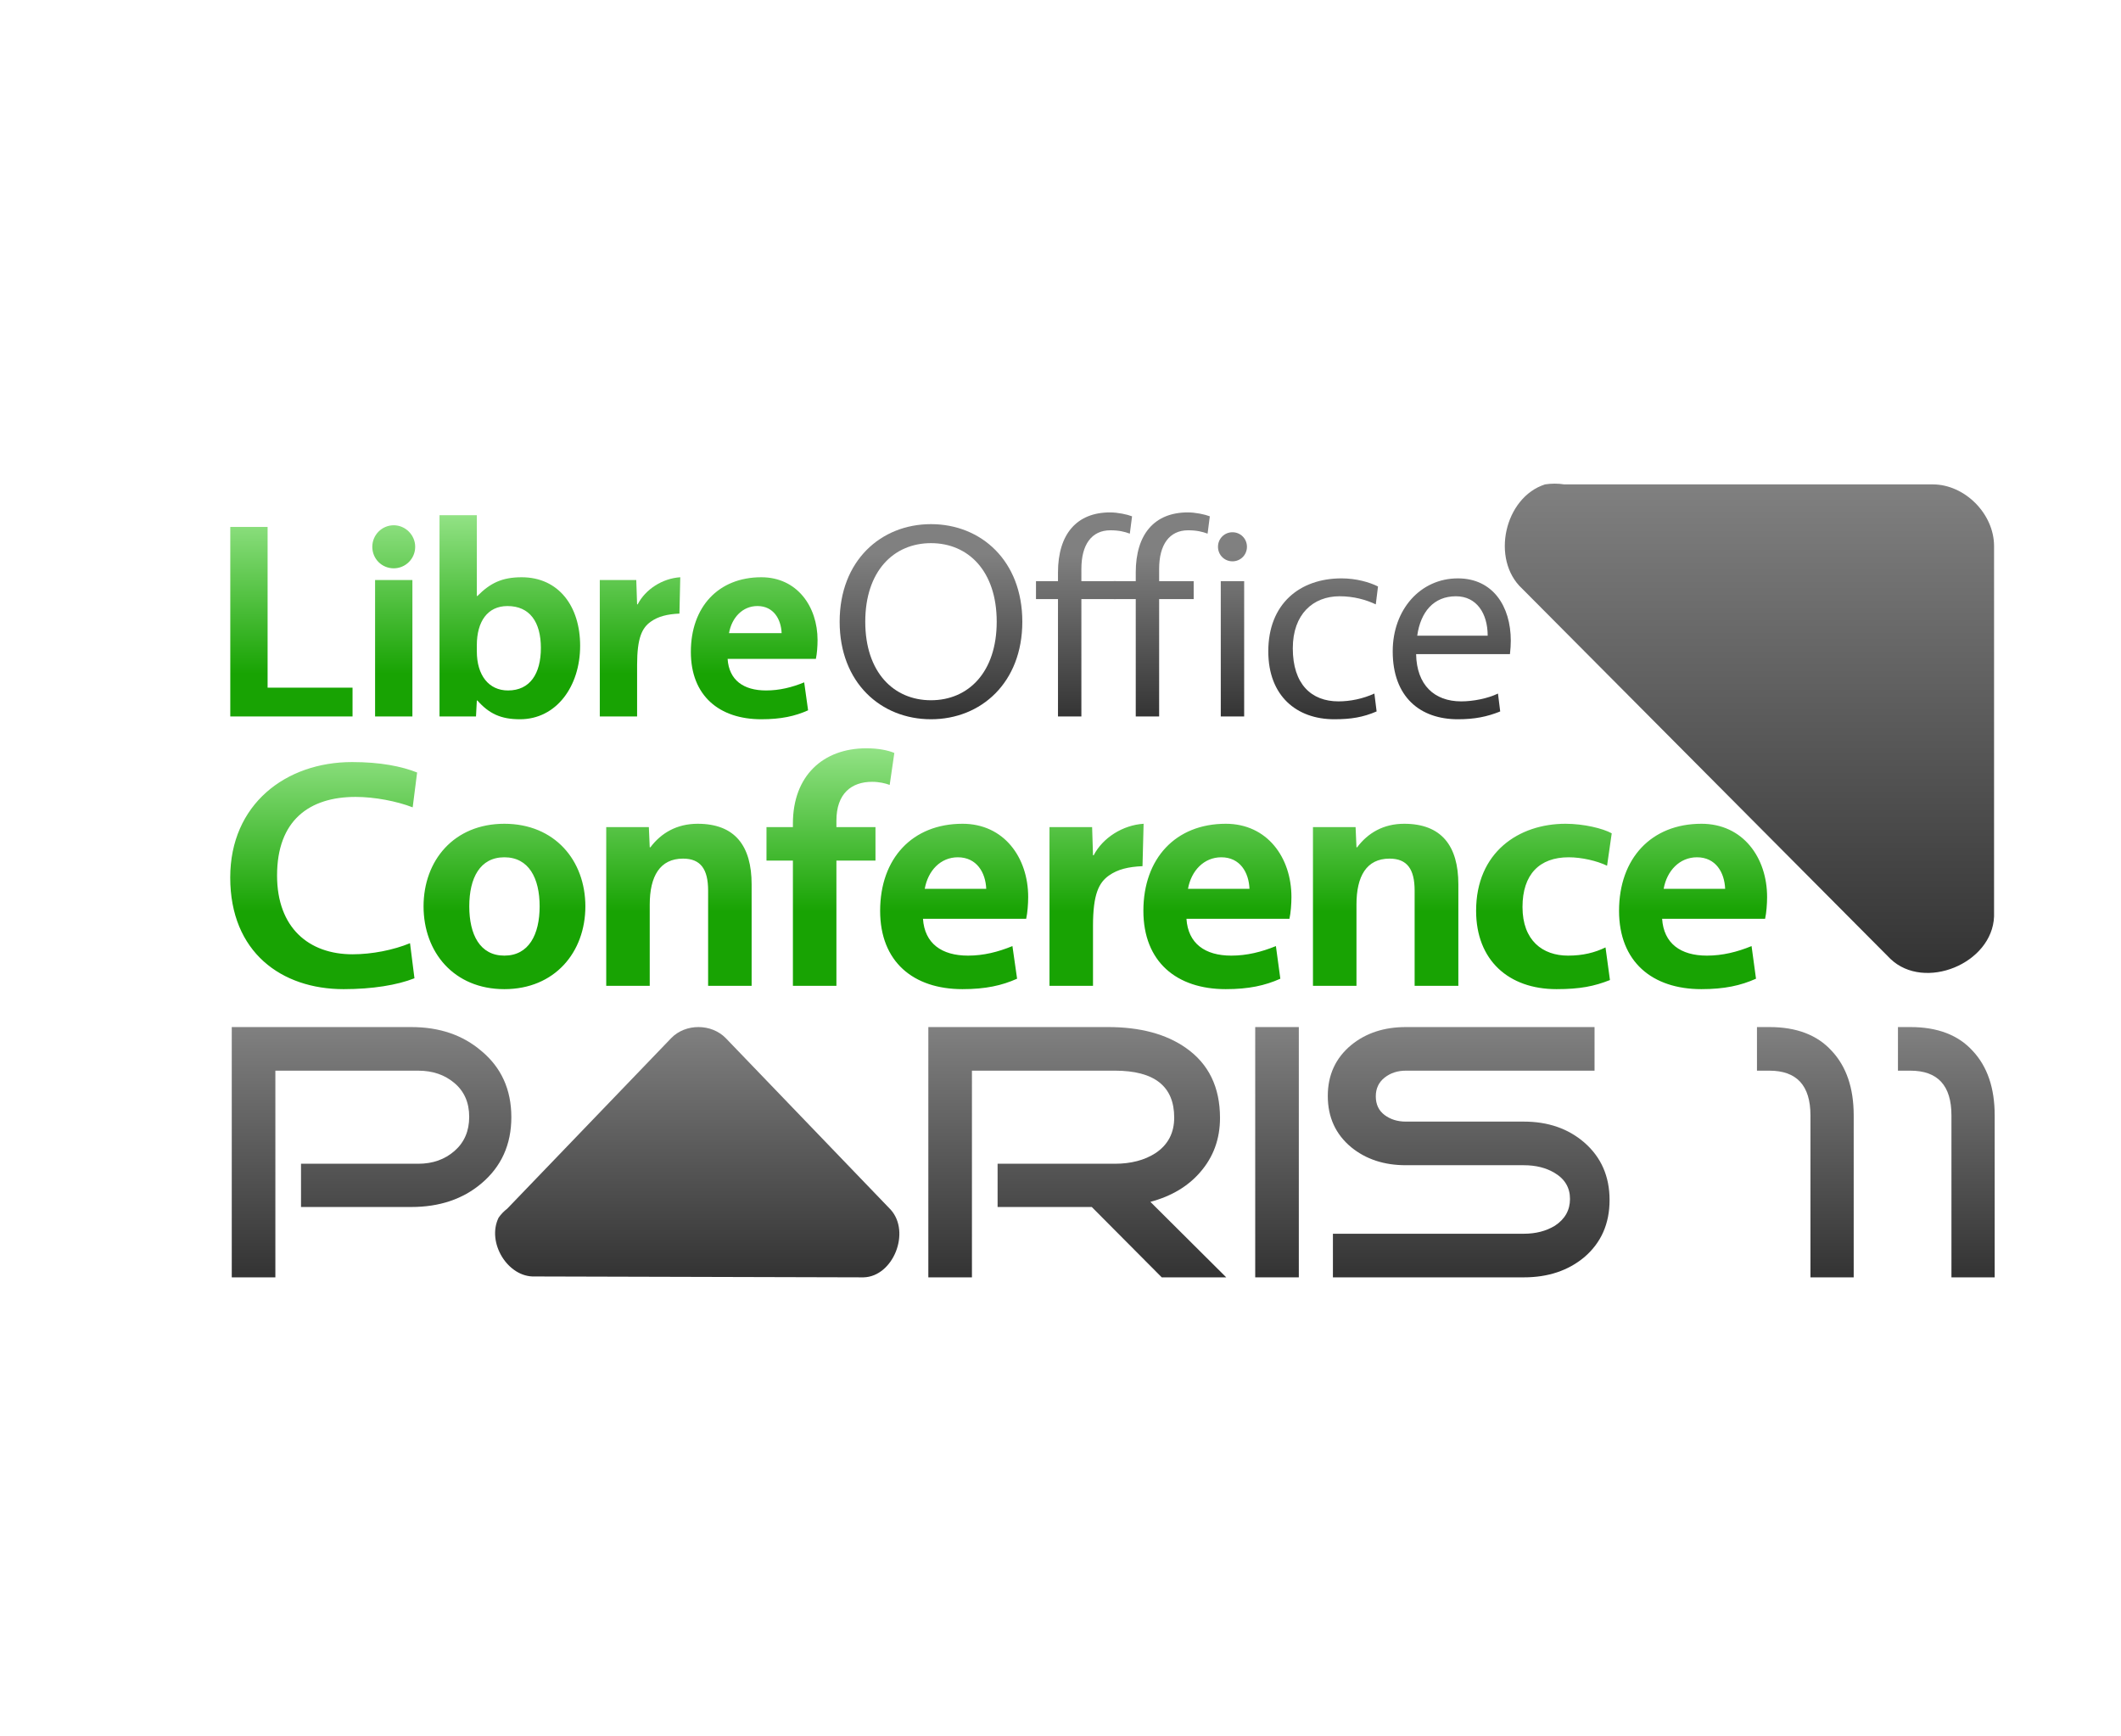 <?xml version="1.0" encoding="UTF-8" standalone="no"?>
<!-- Created with Inkscape (http://www.inkscape.org/) -->

<svg
   xmlns:dc="http://purl.org/dc/elements/1.1/"
   xmlns:cc="http://creativecommons.org/ns#"
   xmlns:rdf="http://www.w3.org/1999/02/22-rdf-syntax-ns#"
   xmlns:svg="http://www.w3.org/2000/svg"
   xmlns="http://www.w3.org/2000/svg"
   xmlns:xlink="http://www.w3.org/1999/xlink"
   xmlns:sodipodi="http://sodipodi.sourceforge.net/DTD/sodipodi-0.dtd"
   xmlns:inkscape="http://www.inkscape.org/namespaces/inkscape"
   width="450.528"
   height="368.706"
   id="svg2"
   version="1.1"
   inkscape:version="0.48.1 r9760"
   sodipodi:docname="conference logo2.svg"
   inkscape:export-filename="/home/tobias/Desktop/conference logo2.png"
   inkscape:export-xdpi="124.2542"
   inkscape:export-ydpi="124.2542">
  <defs
     id="defs4">
    <linearGradient
       inkscape:collect="always"
       xlink:href="#linearGradient4274-3-3"
       id="linearGradient5383"
       gradientUnits="userSpaceOnUse"
       x1="158.494"
       y1="2022.208"
       x2="158.494"
       y2="1982.232" />
    <linearGradient
       id="linearGradient4274-3-3">
      <stop
         style="stop-color:#333333;stop-opacity:1"
         offset="0"
         id="stop4276-8-6" />
      <stop
         style="stop-color:#808080;stop-opacity:1"
         offset="1"
         id="stop4278-0-0" />
    </linearGradient>
    <filter
       color-interpolation-filters="sRGB"
       inkscape:menu-tooltip="Adds a colorizable drop shadow inside"
       inkscape:menu="Shadows and Glows"
       inkscape:label="Inner Shadow Rest"
       id="filter4026-4-0">
      <feGaussianBlur
         result="result8"
         stdDeviation="1"
         id="feGaussianBlur4028-7-2" />
      <feOffset
         result="result11"
         dy="1"
         dx="1"
         id="feOffset4030-6-8" />
      <feComposite
         operator="in"
         in="SourceGraphic"
         result="result6"
         in2="result11"
         id="feComposite4032-8-3" />
      <feFlood
         flood-color="rgb(51,51,51)"
         flood-opacity="1"
         in="result6"
         result="result10"
         id="feFlood4034-9-5" />
      <feBlend
         result="result12"
         in="result6"
         mode="normal"
         in2="result10"
         id="feBlend4036-0-9" />
      <feComposite
         operator="in"
         result="result2"
         in2="SourceGraphic"
         id="feComposite4038-6-0" />
    </filter>
    <linearGradient
       inkscape:collect="always"
       xlink:href="#linearGradient4274-3-3"
       id="linearGradient5371"
       gradientUnits="userSpaceOnUse"
       x1="158.494"
       y1="2022.208"
       x2="158.494"
       y2="1982.232" />
    <linearGradient
       id="linearGradient4977">
      <stop
         style="stop-color:#333333;stop-opacity:1"
         offset="0"
         id="stop4979" />
      <stop
         style="stop-color:#808080;stop-opacity:1"
         offset="1"
         id="stop4981" />
    </linearGradient>
    <linearGradient
       inkscape:collect="always"
       xlink:href="#linearGradient4274-3-3"
       id="linearGradient5373"
       gradientUnits="userSpaceOnUse"
       x1="158.494"
       y1="2022.208"
       x2="158.494"
       y2="1982.232" />
    <linearGradient
       id="linearGradient4984">
      <stop
         style="stop-color:#333333;stop-opacity:1"
         offset="0"
         id="stop4986" />
      <stop
         style="stop-color:#808080;stop-opacity:1"
         offset="1"
         id="stop4988" />
    </linearGradient>
    <linearGradient
       inkscape:collect="always"
       xlink:href="#linearGradient4274-3-3"
       id="linearGradient5375"
       gradientUnits="userSpaceOnUse"
       x1="158.494"
       y1="2022.208"
       x2="158.494"
       y2="1982.232" />
    <linearGradient
       id="linearGradient4991">
      <stop
         style="stop-color:#333333;stop-opacity:1"
         offset="0"
         id="stop4993" />
      <stop
         style="stop-color:#808080;stop-opacity:1"
         offset="1"
         id="stop4995" />
    </linearGradient>
    <linearGradient
       inkscape:collect="always"
       xlink:href="#linearGradient4274-3-3"
       id="linearGradient5377"
       gradientUnits="userSpaceOnUse"
       x1="158.494"
       y1="2022.208"
       x2="158.494"
       y2="1982.232" />
    <linearGradient
       id="linearGradient4998">
      <stop
         style="stop-color:#333333;stop-opacity:1"
         offset="0"
         id="stop5000" />
      <stop
         style="stop-color:#808080;stop-opacity:1"
         offset="1"
         id="stop5002" />
    </linearGradient>
    <linearGradient
       inkscape:collect="always"
       xlink:href="#linearGradient4274-3-3"
       id="linearGradient5379"
       gradientUnits="userSpaceOnUse"
       x1="158.494"
       y1="2022.208"
       x2="158.494"
       y2="1982.232" />
    <linearGradient
       id="linearGradient5005">
      <stop
         style="stop-color:#333333;stop-opacity:1"
         offset="0"
         id="stop5007" />
      <stop
         style="stop-color:#808080;stop-opacity:1"
         offset="1"
         id="stop5009" />
    </linearGradient>
    <linearGradient
       inkscape:collect="always"
       xlink:href="#linearGradient4274-3-3"
       id="linearGradient5381"
       gradientUnits="userSpaceOnUse"
       x1="158.494"
       y1="2022.208"
       x2="158.494"
       y2="1982.232" />
    <linearGradient
       id="linearGradient5012">
      <stop
         style="stop-color:#333333;stop-opacity:1"
         offset="0"
         id="stop5014" />
      <stop
         style="stop-color:#808080;stop-opacity:1"
         offset="1"
         id="stop5016" />
    </linearGradient>
    <linearGradient
       inkscape:collect="always"
       xlink:href="#linearGradient4280-7-7"
       id="linearGradient5395"
       gradientUnits="userSpaceOnUse"
       x1="160.769"
       y1="2011.218"
       x2="160.769"
       y2="1972.846" />
    <linearGradient
       id="linearGradient4280-7-7">
      <stop
         style="stop-color:#18a303;stop-opacity:1"
         offset="0"
         id="stop4282-3-5" />
      <stop
         style="stop-color:#92e285;stop-opacity:1"
         offset="1"
         id="stop4284-2-1" />
    </linearGradient>
    <filter
       id="filter4195-6-9"
       inkscape:label="Inner Shadow Libre"
       inkscape:menu="Shadows and Glows"
       inkscape:menu-tooltip="Adds a colorizable drop shadow inside"
       color-interpolation-filters="sRGB">
      <feGaussianBlur
         id="feGaussianBlur4197-5-0"
         stdDeviation="1"
         result="result8" />
      <feOffset
         id="feOffset4199-2-0"
         dx="1"
         dy="1"
         result="result11" />
      <feComposite
         id="feComposite4201-6-3"
         in2="result11"
         result="result6"
         in="SourceGraphic"
         operator="in" />
      <feFlood
         id="feFlood4203-5-0"
         result="result10"
         in="result6"
         flood-opacity="1"
         flood-color="rgb(16,104,2)" />
      <feBlend
         id="feBlend4205-8-6"
         in2="result10"
         mode="normal"
         in="result6"
         result="result12" />
      <feComposite
         id="feComposite4207-7-8"
         in2="SourceGraphic"
         result="result2"
         operator="in" />
    </filter>
    <linearGradient
       inkscape:collect="always"
       xlink:href="#linearGradient4280-7-7"
       id="linearGradient5385"
       gradientUnits="userSpaceOnUse"
       x1="160.769"
       y1="2011.218"
       x2="160.769"
       y2="1972.846" />
    <linearGradient
       id="linearGradient5030">
      <stop
         style="stop-color:#18a303;stop-opacity:1"
         offset="0"
         id="stop5032" />
      <stop
         style="stop-color:#92e285;stop-opacity:1"
         offset="1"
         id="stop5034" />
    </linearGradient>
    <linearGradient
       inkscape:collect="always"
       xlink:href="#linearGradient4280-7-7"
       id="linearGradient5387"
       gradientUnits="userSpaceOnUse"
       x1="160.769"
       y1="2011.218"
       x2="160.769"
       y2="1972.846" />
    <linearGradient
       gradientUnits="userSpaceOnUse"
       y2="294.118"
       x2="173.131"
       y1="294.118"
       x1="107.397"
       gradientTransform="scale(1.271,0.787)"
       id="linearGradient5037">
      <stop
         style="stop-color:#18a303;stop-opacity:1"
         offset="0"
         id="stop5039" />
      <stop
         style="stop-color:#92e285;stop-opacity:1"
         offset="1"
         id="stop5041" />
    </linearGradient>
    <linearGradient
       inkscape:collect="always"
       xlink:href="#linearGradient4280-7-7"
       id="linearGradient5389"
       gradientUnits="userSpaceOnUse"
       x1="160.769"
       y1="2011.218"
       x2="160.769"
       y2="1972.846" />
    <linearGradient
       id="linearGradient5044">
      <stop
         style="stop-color:#18a303;stop-opacity:1"
         offset="0"
         id="stop5046" />
      <stop
         style="stop-color:#92e285;stop-opacity:1"
         offset="1"
         id="stop5048" />
    </linearGradient>
    <linearGradient
       inkscape:collect="always"
       xlink:href="#linearGradient4280-7-7"
       id="linearGradient5391"
       gradientUnits="userSpaceOnUse"
       x1="160.769"
       y1="2011.218"
       x2="160.769"
       y2="1972.846" />
    <linearGradient
       id="linearGradient5051">
      <stop
         style="stop-color:#18a303;stop-opacity:1"
         offset="0"
         id="stop5053" />
      <stop
         style="stop-color:#92e285;stop-opacity:1"
         offset="1"
         id="stop5055" />
    </linearGradient>
    <linearGradient
       inkscape:collect="always"
       xlink:href="#linearGradient4280-7-7"
       id="linearGradient5393"
       gradientUnits="userSpaceOnUse"
       x1="160.769"
       y1="2011.218"
       x2="160.769"
       y2="1972.846" />
    <linearGradient
       id="linearGradient5058">
      <stop
         style="stop-color:#18a303;stop-opacity:1"
         offset="0"
         id="stop5060" />
      <stop
         style="stop-color:#92e285;stop-opacity:1"
         offset="1"
         id="stop5062" />
    </linearGradient>
    <linearGradient
       inkscape:collect="always"
       xlink:href="#linearGradient4274-3-4"
       id="linearGradient5369"
       gradientUnits="userSpaceOnUse"
       gradientTransform="matrix(0.794,0,0,0.794,841.379,321.582)"
       x1="302.556"
       y1="411.01"
       x2="302.556"
       y2="273.258" />
    <linearGradient
       id="linearGradient4274-3-4">
      <stop
         style="stop-color:#333333;stop-opacity:1"
         offset="0"
         id="stop4276-8-2" />
      <stop
         style="stop-color:#808080;stop-opacity:1"
         offset="1"
         id="stop4278-0-9" />
    </linearGradient>
    <filter
       color-interpolation-filters="sRGB"
       inkscape:menu-tooltip="Adds a colorizable drop shadow inside"
       inkscape:menu="Shadows and Glows"
       inkscape:label="Inner Shadow Rest"
       id="filter4026">
      <feGaussianBlur
         result="result8"
         stdDeviation="1"
         id="feGaussianBlur4028" />
      <feOffset
         result="result11"
         dy="1"
         dx="1"
         id="feOffset4030" />
      <feComposite
         operator="in"
         in="SourceGraphic"
         result="result6"
         in2="result11"
         id="feComposite4032" />
      <feFlood
         flood-color="rgb(51,51,51)"
         flood-opacity="1"
         in="result6"
         result="result10"
         id="feFlood4034" />
      <feBlend
         result="result12"
         in="result6"
         mode="normal"
         in2="result10"
         id="feBlend4036" />
      <feComposite
         operator="in"
         result="result2"
         in2="SourceGraphic"
         id="feComposite4038" />
    </filter>
    <linearGradient
       inkscape:collect="always"
       xlink:href="#linearGradient4280-7-7"
       id="linearGradient5367"
       gradientUnits="userSpaceOnUse"
       gradientTransform="matrix(1.658,0,0,1.658,599.777,315.762)"
       x1="135.829"
       y1="190.654"
       x2="135.829"
       y2="167.65" />
    <linearGradient
       id="linearGradient5076">
      <stop
         style="stop-color:#18a303;stop-opacity:1"
         offset="0"
         id="stop5078" />
      <stop
         style="stop-color:#92e285;stop-opacity:1"
         offset="1"
         id="stop5080" />
    </linearGradient>
    <filter
       id="filter4195-6-9-8-7"
       inkscape:label="Inner Shadow Libre"
       inkscape:menu="Shadows and Glows"
       inkscape:menu-tooltip="Adds a colorizable drop shadow inside"
       color-interpolation-filters="sRGB">
      <feGaussianBlur
         id="feGaussianBlur4197-5-0-4-6"
         stdDeviation="1"
         result="result8" />
      <feOffset
         id="feOffset4199-2-0-6-6"
         dx="1"
         dy="1"
         result="result11" />
      <feComposite
         id="feComposite4201-6-3-3-7"
         in2="result11"
         result="result6"
         in="SourceGraphic"
         operator="in" />
      <feFlood
         id="feFlood4203-5-0-0-4"
         result="result10"
         in="result6"
         flood-opacity="1"
         flood-color="rgb(16,104,2)" />
      <feBlend
         id="feBlend4205-8-6-7-1"
         in2="result10"
         mode="normal"
         in="result6"
         result="result12" />
      <feComposite
         id="feComposite4207-7-8-7-0"
         in2="SourceGraphic"
         result="result2"
         operator="in" />
    </filter>
    <linearGradient
       inkscape:collect="always"
       xlink:href="#linearGradient4274-3-3-5-3"
       id="linearGradient5353"
       gradientUnits="userSpaceOnUse"
       x1="223.38"
       y1="277.812"
       x2="223.38"
       y2="236.722" />
    <linearGradient
       id="linearGradient4274-3-3-5-3">
      <stop
         style="stop-color:#333333;stop-opacity:1"
         offset="0"
         id="stop4276-8-6-1-9" />
      <stop
         style="stop-color:#808080;stop-opacity:1"
         offset="1"
         id="stop4278-0-0-3-3" />
    </linearGradient>
    <filter
       color-interpolation-filters="sRGB"
       inkscape:menu-tooltip="Adds a colorizable drop shadow inside"
       inkscape:menu="Shadows and Glows"
       inkscape:label="Inner Shadow Rest"
       id="filter5093">
      <feGaussianBlur
         result="result8"
         stdDeviation="1"
         id="feGaussianBlur5095" />
      <feOffset
         result="result11"
         dy="1"
         dx="1"
         id="feOffset5097" />
      <feComposite
         operator="in"
         in="SourceGraphic"
         result="result6"
         in2="result11"
         id="feComposite5099" />
      <feFlood
         flood-color="rgb(51,51,51)"
         flood-opacity="1"
         in="result6"
         result="result10"
         id="feFlood5101" />
      <feBlend
         result="result12"
         in="result6"
         mode="normal"
         in2="result10"
         id="feBlend5103" />
      <feComposite
         operator="in"
         result="result2"
         in2="SourceGraphic"
         id="feComposite5105" />
    </filter>
    <linearGradient
       inkscape:collect="always"
       xlink:href="#linearGradient4274-3-3-5-3"
       id="linearGradient5355"
       gradientUnits="userSpaceOnUse"
       x1="223.38"
       y1="277.812"
       x2="223.38"
       y2="236.722" />
    <linearGradient
       id="linearGradient5108">
      <stop
         style="stop-color:#333333;stop-opacity:1"
         offset="0"
         id="stop5110" />
      <stop
         style="stop-color:#808080;stop-opacity:1"
         offset="1"
         id="stop5112" />
    </linearGradient>
    <filter
       color-interpolation-filters="sRGB"
       inkscape:menu-tooltip="Adds a colorizable drop shadow inside"
       inkscape:menu="Shadows and Glows"
       inkscape:label="Inner Shadow Rest"
       id="filter5114">
      <feGaussianBlur
         result="result8"
         stdDeviation="1"
         id="feGaussianBlur5116" />
      <feOffset
         result="result11"
         dy="1"
         dx="1"
         id="feOffset5118" />
      <feComposite
         operator="in"
         in="SourceGraphic"
         result="result6"
         in2="result11"
         id="feComposite5120" />
      <feFlood
         flood-color="rgb(51,51,51)"
         flood-opacity="1"
         in="result6"
         result="result10"
         id="feFlood5122" />
      <feBlend
         result="result12"
         in="result6"
         mode="normal"
         in2="result10"
         id="feBlend5124" />
      <feComposite
         operator="in"
         result="result2"
         in2="SourceGraphic"
         id="feComposite5126" />
    </filter>
    <linearGradient
       inkscape:collect="always"
       xlink:href="#linearGradient4274-3-3-5-3"
       id="linearGradient5357"
       gradientUnits="userSpaceOnUse"
       x1="223.38"
       y1="277.812"
       x2="223.38"
       y2="236.722" />
    <linearGradient
       id="linearGradient5129">
      <stop
         style="stop-color:#333333;stop-opacity:1"
         offset="0"
         id="stop5131" />
      <stop
         style="stop-color:#808080;stop-opacity:1"
         offset="1"
         id="stop5133" />
    </linearGradient>
    <filter
       color-interpolation-filters="sRGB"
       inkscape:menu-tooltip="Adds a colorizable drop shadow inside"
       inkscape:menu="Shadows and Glows"
       inkscape:label="Inner Shadow Rest"
       id="filter5135">
      <feGaussianBlur
         result="result8"
         stdDeviation="1"
         id="feGaussianBlur5137" />
      <feOffset
         result="result11"
         dy="1"
         dx="1"
         id="feOffset5139" />
      <feComposite
         operator="in"
         in="SourceGraphic"
         result="result6"
         in2="result11"
         id="feComposite5141" />
      <feFlood
         flood-color="rgb(51,51,51)"
         flood-opacity="1"
         in="result6"
         result="result10"
         id="feFlood5143" />
      <feBlend
         result="result12"
         in="result6"
         mode="normal"
         in2="result10"
         id="feBlend5145" />
      <feComposite
         operator="in"
         result="result2"
         in2="SourceGraphic"
         id="feComposite5147" />
    </filter>
    <linearGradient
       inkscape:collect="always"
       xlink:href="#linearGradient4274-3-3-5-3"
       id="linearGradient5359"
       gradientUnits="userSpaceOnUse"
       x1="223.38"
       y1="277.812"
       x2="223.38"
       y2="236.722" />
    <linearGradient
       id="linearGradient5150">
      <stop
         style="stop-color:#333333;stop-opacity:1"
         offset="0"
         id="stop5152" />
      <stop
         style="stop-color:#808080;stop-opacity:1"
         offset="1"
         id="stop5154" />
    </linearGradient>
    <filter
       color-interpolation-filters="sRGB"
       inkscape:menu-tooltip="Adds a colorizable drop shadow inside"
       inkscape:menu="Shadows and Glows"
       inkscape:label="Inner Shadow Rest"
       id="filter5156">
      <feGaussianBlur
         result="result8"
         stdDeviation="1"
         id="feGaussianBlur5158" />
      <feOffset
         result="result11"
         dy="1"
         dx="1"
         id="feOffset5160" />
      <feComposite
         operator="in"
         in="SourceGraphic"
         result="result6"
         in2="result11"
         id="feComposite5162" />
      <feFlood
         flood-color="rgb(51,51,51)"
         flood-opacity="1"
         in="result6"
         result="result10"
         id="feFlood5164" />
      <feBlend
         result="result12"
         in="result6"
         mode="normal"
         in2="result10"
         id="feBlend5166" />
      <feComposite
         operator="in"
         result="result2"
         in2="SourceGraphic"
         id="feComposite5168" />
    </filter>
    <linearGradient
       inkscape:collect="always"
       xlink:href="#linearGradient4274-3-3-5-3"
       id="linearGradient5361"
       gradientUnits="userSpaceOnUse"
       x1="223.38"
       y1="277.812"
       x2="223.38"
       y2="236.722" />
    <linearGradient
       id="linearGradient5171">
      <stop
         style="stop-color:#333333;stop-opacity:1"
         offset="0"
         id="stop5173" />
      <stop
         style="stop-color:#808080;stop-opacity:1"
         offset="1"
         id="stop5175" />
    </linearGradient>
    <filter
       color-interpolation-filters="sRGB"
       inkscape:menu-tooltip="Adds a colorizable drop shadow inside"
       inkscape:menu="Shadows and Glows"
       inkscape:label="Inner Shadow Rest"
       id="filter5837">
      <feGaussianBlur
         result="result8"
         stdDeviation="1"
         id="feGaussianBlur5839" />
      <feOffset
         result="result11"
         dy="1"
         dx="1"
         id="feOffset5841" />
      <feComposite
         operator="in"
         in="SourceGraphic"
         result="result6"
         in2="result11"
         id="feComposite5843" />
      <feFlood
         flood-color="rgb(51,51,51)"
         flood-opacity="1"
         in="result6"
         result="result10"
         id="feFlood5845" />
      <feBlend
         result="result12"
         in="result6"
         mode="normal"
         in2="result10"
         id="feBlend5847" />
      <feComposite
         operator="in"
         result="result2"
         in2="SourceGraphic"
         id="feComposite5849" />
    </filter>
    <linearGradient
       inkscape:collect="always"
       xlink:href="#linearGradient4274-3-3-5-3"
       id="linearGradient5363"
       gradientUnits="userSpaceOnUse"
       x1="223.38"
       y1="277.812"
       x2="223.38"
       y2="236.722" />
    <linearGradient
       id="linearGradient5185">
      <stop
         style="stop-color:#333333;stop-opacity:1"
         offset="0"
         id="stop5187" />
      <stop
         style="stop-color:#808080;stop-opacity:1"
         offset="1"
         id="stop5189" />
    </linearGradient>
    <filter
       color-interpolation-filters="sRGB"
       inkscape:menu-tooltip="Adds a colorizable drop shadow inside"
       inkscape:menu="Shadows and Glows"
       inkscape:label="Inner Shadow Rest"
       id="filter5191">
      <feGaussianBlur
         result="result8"
         stdDeviation="1"
         id="feGaussianBlur5193" />
      <feOffset
         result="result11"
         dy="1"
         dx="1"
         id="feOffset5195" />
      <feComposite
         operator="in"
         in="SourceGraphic"
         result="result6"
         in2="result11"
         id="feComposite5197" />
      <feFlood
         flood-color="rgb(51,51,51)"
         flood-opacity="1"
         in="result6"
         result="result10"
         id="feFlood5199" />
      <feBlend
         result="result12"
         in="result6"
         mode="normal"
         in2="result10"
         id="feBlend5201" />
      <feComposite
         operator="in"
         result="result2"
         in2="SourceGraphic"
         id="feComposite5203" />
    </filter>
    <linearGradient
       inkscape:collect="always"
       xlink:href="#linearGradient4274-3-3-5-3"
       id="linearGradient5365"
       gradientUnits="userSpaceOnUse"
       x1="223.38"
       y1="277.812"
       x2="223.38"
       y2="236.722" />
    <linearGradient
       id="linearGradient5206">
      <stop
         style="stop-color:#333333;stop-opacity:1"
         offset="0"
         id="stop5208" />
      <stop
         style="stop-color:#808080;stop-opacity:1"
         offset="1"
         id="stop5210" />
    </linearGradient>
    <filter
       color-interpolation-filters="sRGB"
       inkscape:menu-tooltip="Adds a colorizable drop shadow inside"
       inkscape:menu="Shadows and Glows"
       inkscape:label="Inner Shadow Rest"
       id="filter5212">
      <feGaussianBlur
         result="result8"
         stdDeviation="1"
         id="feGaussianBlur5214" />
      <feOffset
         result="result11"
         dy="1"
         dx="1"
         id="feOffset5216" />
      <feComposite
         operator="in"
         in="SourceGraphic"
         result="result6"
         in2="result11"
         id="feComposite5218" />
      <feFlood
         flood-color="rgb(51,51,51)"
         flood-opacity="1"
         in="result6"
         result="result10"
         id="feFlood5220" />
      <feBlend
         result="result12"
         in="result6"
         mode="normal"
         in2="result10"
         id="feBlend5222" />
      <feComposite
         operator="in"
         result="result2"
         in2="SourceGraphic"
         id="feComposite5224" />
    </filter>
    <linearGradient
       inkscape:collect="always"
       xlink:href="#linearGradient4274-3-3"
       id="linearGradient5235"
       gradientUnits="userSpaceOnUse"
       x1="158.494"
       y1="2022.208"
       x2="158.494"
       y2="1982.232" />
    <linearGradient
       gradientUnits="userSpaceOnUse"
       y2="1355.81"
       x2="496.426"
       y1="1355.81"
       x1="462.521"
       gradientTransform="scale(0.687,1.455)"
       id="linearGradient5227">
      <stop
         style="stop-color:#333333;stop-opacity:1"
         offset="0"
         id="stop5229" />
      <stop
         style="stop-color:#808080;stop-opacity:1"
         offset="1"
         id="stop5231" />
    </linearGradient>
    <filter
       color-interpolation-filters="sRGB"
       inkscape:menu-tooltip="Adds a colorizable drop shadow inside"
       inkscape:menu="Shadows and Glows"
       inkscape:label="Inner Shadow Rest"
       id="filter5233">
      <feGaussianBlur
         result="result8"
         stdDeviation="1"
         id="feGaussianBlur5235" />
      <feOffset
         result="result11"
         dy="1"
         dx="1"
         id="feOffset5237" />
      <feComposite
         operator="in"
         in="SourceGraphic"
         result="result6"
         in2="result11"
         id="feComposite5239" />
      <feFlood
         flood-color="rgb(51,51,51)"
         flood-opacity="1"
         in="result6"
         result="result10"
         id="feFlood5241" />
      <feBlend
         result="result12"
         in="result6"
         mode="normal"
         in2="result10"
         id="feBlend5243" />
      <feComposite
         operator="in"
         result="result2"
         in2="SourceGraphic"
         id="feComposite5245" />
    </filter>
    <linearGradient
       inkscape:collect="always"
       xlink:href="#linearGradient4274-3-3"
       id="linearGradient5223"
       gradientUnits="userSpaceOnUse"
       x1="158.494"
       y1="2022.208"
       x2="158.494"
       y2="1982.232" />
    <linearGradient
       id="linearGradient5248">
      <stop
         style="stop-color:#333333;stop-opacity:1"
         offset="0"
         id="stop5250" />
      <stop
         style="stop-color:#808080;stop-opacity:1"
         offset="1"
         id="stop5252" />
    </linearGradient>
    <linearGradient
       inkscape:collect="always"
       xlink:href="#linearGradient4274-3-3"
       id="linearGradient5225"
       gradientUnits="userSpaceOnUse"
       x1="158.494"
       y1="2022.208"
       x2="158.494"
       y2="1982.232" />
    <linearGradient
       id="linearGradient5255">
      <stop
         style="stop-color:#333333;stop-opacity:1"
         offset="0"
         id="stop5257" />
      <stop
         style="stop-color:#808080;stop-opacity:1"
         offset="1"
         id="stop5259" />
    </linearGradient>
    <linearGradient
       inkscape:collect="always"
       xlink:href="#linearGradient4274-3-3"
       id="linearGradient5261"
       gradientUnits="userSpaceOnUse"
       x1="158.494"
       y1="2022.208"
       x2="158.494"
       y2="1982.232" />
    <linearGradient
       id="linearGradient5263">
      <stop
         style="stop-color:#333333;stop-opacity:1"
         offset="0"
         id="stop5265" />
      <stop
         style="stop-color:#808080;stop-opacity:1"
         offset="1"
         id="stop5267" />
    </linearGradient>
    <linearGradient
       inkscape:collect="always"
       xlink:href="#linearGradient4274-3-3"
       id="linearGradient5229"
       gradientUnits="userSpaceOnUse"
       x1="158.494"
       y1="2022.208"
       x2="158.494"
       y2="1982.232" />
    <linearGradient
       id="linearGradient5270">
      <stop
         style="stop-color:#333333;stop-opacity:1"
         offset="0"
         id="stop5272" />
      <stop
         style="stop-color:#808080;stop-opacity:1"
         offset="1"
         id="stop5274" />
    </linearGradient>
    <linearGradient
       inkscape:collect="always"
       xlink:href="#linearGradient4274-3-3"
       id="linearGradient5231"
       gradientUnits="userSpaceOnUse"
       x1="158.494"
       y1="2022.208"
       x2="158.494"
       y2="1982.232" />
    <linearGradient
       id="linearGradient5277">
      <stop
         style="stop-color:#333333;stop-opacity:1"
         offset="0"
         id="stop5279" />
      <stop
         style="stop-color:#808080;stop-opacity:1"
         offset="1"
         id="stop5281" />
    </linearGradient>
    <linearGradient
       inkscape:collect="always"
       xlink:href="#linearGradient4274-3-3"
       id="linearGradient5233"
       gradientUnits="userSpaceOnUse"
       x1="158.494"
       y1="2022.208"
       x2="158.494"
       y2="1982.232" />
    <linearGradient
       id="linearGradient5284">
      <stop
         style="stop-color:#333333;stop-opacity:1"
         offset="0"
         id="stop5286" />
      <stop
         style="stop-color:#808080;stop-opacity:1"
         offset="1"
         id="stop5288" />
    </linearGradient>
    <linearGradient
       inkscape:collect="always"
       xlink:href="#linearGradient4280-7-7"
       id="linearGradient5247"
       gradientUnits="userSpaceOnUse"
       x1="160.769"
       y1="2011.218"
       x2="160.769"
       y2="1972.846" />
    <linearGradient
       id="linearGradient5291">
      <stop
         style="stop-color:#18a303;stop-opacity:1"
         offset="0"
         id="stop5293" />
      <stop
         style="stop-color:#92e285;stop-opacity:1"
         offset="1"
         id="stop5295" />
    </linearGradient>
    <filter
       id="filter5297"
       inkscape:label="Inner Shadow Libre"
       inkscape:menu="Shadows and Glows"
       inkscape:menu-tooltip="Adds a colorizable drop shadow inside"
       color-interpolation-filters="sRGB">
      <feGaussianBlur
         id="feGaussianBlur5299"
         stdDeviation="1"
         result="result8" />
      <feOffset
         id="feOffset5301"
         dx="1"
         dy="1"
         result="result11" />
      <feComposite
         id="feComposite5303"
         in2="result11"
         result="result6"
         in="SourceGraphic"
         operator="in" />
      <feFlood
         id="feFlood5305"
         result="result10"
         in="result6"
         flood-opacity="1"
         flood-color="rgb(16,104,2)" />
      <feBlend
         id="feBlend5307"
         in2="result10"
         mode="normal"
         in="result6"
         result="result12" />
      <feComposite
         id="feComposite5309"
         in2="SourceGraphic"
         result="result2"
         operator="in" />
    </filter>
    <linearGradient
       inkscape:collect="always"
       xlink:href="#linearGradient4280-7-7"
       id="linearGradient5237"
       gradientUnits="userSpaceOnUse"
       x1="160.769"
       y1="2011.218"
       x2="160.769"
       y2="1972.846" />
    <linearGradient
       id="linearGradient5312">
      <stop
         style="stop-color:#18a303;stop-opacity:1"
         offset="0"
         id="stop5314" />
      <stop
         style="stop-color:#92e285;stop-opacity:1"
         offset="1"
         id="stop5316" />
    </linearGradient>
    <linearGradient
       inkscape:collect="always"
       xlink:href="#linearGradient4280-7-7"
       id="linearGradient5239"
       gradientUnits="userSpaceOnUse"
       x1="160.769"
       y1="2011.218"
       x2="160.769"
       y2="1972.846" />
    <linearGradient
       id="linearGradient5319">
      <stop
         style="stop-color:#18a303;stop-opacity:1"
         offset="0"
         id="stop5321" />
      <stop
         style="stop-color:#92e285;stop-opacity:1"
         offset="1"
         id="stop5323" />
    </linearGradient>
    <linearGradient
       inkscape:collect="always"
       xlink:href="#linearGradient4280-7-7"
       id="linearGradient5241"
       gradientUnits="userSpaceOnUse"
       x1="160.769"
       y1="2011.218"
       x2="160.769"
       y2="1972.846" />
    <linearGradient
       id="linearGradient5326">
      <stop
         style="stop-color:#18a303;stop-opacity:1"
         offset="0"
         id="stop5328" />
      <stop
         style="stop-color:#92e285;stop-opacity:1"
         offset="1"
         id="stop5330" />
    </linearGradient>
    <linearGradient
       inkscape:collect="always"
       xlink:href="#linearGradient4280-7-7"
       id="linearGradient5243"
       gradientUnits="userSpaceOnUse"
       x1="160.769"
       y1="2011.218"
       x2="160.769"
       y2="1972.846" />
    <linearGradient
       id="linearGradient5333">
      <stop
         style="stop-color:#18a303;stop-opacity:1"
         offset="0"
         id="stop5335" />
      <stop
         style="stop-color:#92e285;stop-opacity:1"
         offset="1"
         id="stop5337" />
    </linearGradient>
    <linearGradient
       inkscape:collect="always"
       xlink:href="#linearGradient4280-7-7"
       id="linearGradient5245"
       gradientUnits="userSpaceOnUse"
       x1="160.769"
       y1="2011.218"
       x2="160.769"
       y2="1972.846" />
    <linearGradient
       id="linearGradient5340">
      <stop
         style="stop-color:#18a303;stop-opacity:1"
         offset="0"
         id="stop5342" />
      <stop
         style="stop-color:#92e285;stop-opacity:1"
         offset="1"
         id="stop5344" />
    </linearGradient>
    <linearGradient
       inkscape:collect="always"
       xlink:href="#linearGradient4274-3-4"
       id="linearGradient5205"
       gradientUnits="userSpaceOnUse"
       gradientTransform="matrix(0.794,0,0,0.794,841.379,321.582)"
       x1="302.556"
       y1="411.01"
       x2="302.556"
       y2="273.258" />
    <linearGradient
       id="linearGradient5347">
      <stop
         style="stop-color:#333333;stop-opacity:1"
         offset="0"
         id="stop5349" />
      <stop
         style="stop-color:#808080;stop-opacity:1"
         offset="1"
         id="stop5351" />
    </linearGradient>
    <filter
       color-interpolation-filters="sRGB"
       inkscape:menu-tooltip="Adds a colorizable drop shadow inside"
       inkscape:menu="Shadows and Glows"
       inkscape:label="Inner Shadow Rest"
       id="filter5353">
      <feGaussianBlur
         result="result8"
         stdDeviation="1"
         id="feGaussianBlur5355" />
      <feOffset
         result="result11"
         dy="1"
         dx="1"
         id="feOffset5357" />
      <feComposite
         operator="in"
         in="SourceGraphic"
         result="result6"
         in2="result11"
         id="feComposite5359" />
      <feFlood
         flood-color="rgb(51,51,51)"
         flood-opacity="1"
         in="result6"
         result="result10"
         id="feFlood5361" />
      <feBlend
         result="result12"
         in="result6"
         mode="normal"
         in2="result10"
         id="feBlend5363" />
      <feComposite
         operator="in"
         result="result2"
         in2="SourceGraphic"
         id="feComposite5365" />
    </filter>
    <linearGradient
       inkscape:collect="always"
       xlink:href="#linearGradient4280-7-7"
       id="linearGradient5203"
       gradientUnits="userSpaceOnUse"
       gradientTransform="matrix(1.658,0,0,1.658,599.777,315.762)"
       x1="135.829"
       y1="190.654"
       x2="135.829"
       y2="167.65" />
    <linearGradient
       id="linearGradient5368">
      <stop
         style="stop-color:#18a303;stop-opacity:1"
         offset="0"
         id="stop5370" />
      <stop
         style="stop-color:#92e285;stop-opacity:1"
         offset="1"
         id="stop5372" />
    </linearGradient>
    <filter
       id="filter5374"
       inkscape:label="Inner Shadow Libre"
       inkscape:menu="Shadows and Glows"
       inkscape:menu-tooltip="Adds a colorizable drop shadow inside"
       color-interpolation-filters="sRGB">
      <feGaussianBlur
         id="feGaussianBlur5376"
         stdDeviation="1"
         result="result8" />
      <feOffset
         id="feOffset5378"
         dx="1"
         dy="1"
         result="result11" />
      <feComposite
         id="feComposite5380"
         in2="result11"
         result="result6"
         in="SourceGraphic"
         operator="in" />
      <feFlood
         id="feFlood5382"
         result="result10"
         in="result6"
         flood-opacity="1"
         flood-color="rgb(16,104,2)" />
      <feBlend
         id="feBlend5384"
         in2="result10"
         mode="normal"
         in="result6"
         result="result12" />
      <feComposite
         id="feComposite5386"
         in2="SourceGraphic"
         result="result2"
         operator="in" />
    </filter>
    <linearGradient
       inkscape:collect="always"
       xlink:href="#linearGradient4274-3-3-5-3"
       id="linearGradient5029"
       gradientUnits="userSpaceOnUse"
       x1="223.38"
       y1="277.812"
       x2="223.38"
       y2="236.722" />
    <linearGradient
       id="linearGradient5390">
      <stop
         style="stop-color:#333333;stop-opacity:1"
         offset="0"
         id="stop5392" />
      <stop
         style="stop-color:#808080;stop-opacity:1"
         offset="1"
         id="stop5394" />
    </linearGradient>
    <filter
       color-interpolation-filters="sRGB"
       inkscape:menu-tooltip="Adds a colorizable drop shadow inside"
       inkscape:menu="Shadows and Glows"
       inkscape:label="Inner Shadow Rest"
       id="filter5396">
      <feGaussianBlur
         result="result8"
         stdDeviation="1"
         id="feGaussianBlur5398" />
      <feOffset
         result="result11"
         dy="1"
         dx="1"
         id="feOffset5400" />
      <feComposite
         operator="in"
         in="SourceGraphic"
         result="result6"
         in2="result11"
         id="feComposite5402" />
      <feFlood
         flood-color="rgb(51,51,51)"
         flood-opacity="1"
         in="result6"
         result="result10"
         id="feFlood5404" />
      <feBlend
         result="result12"
         in="result6"
         mode="normal"
         in2="result10"
         id="feBlend5406" />
      <feComposite
         operator="in"
         result="result2"
         in2="SourceGraphic"
         id="feComposite5408" />
    </filter>
    <linearGradient
       inkscape:collect="always"
       xlink:href="#linearGradient4274-3-3-5-3"
       id="linearGradient5031"
       gradientUnits="userSpaceOnUse"
       x1="223.38"
       y1="277.812"
       x2="223.38"
       y2="236.722" />
    <linearGradient
       id="linearGradient5411">
      <stop
         style="stop-color:#333333;stop-opacity:1"
         offset="0"
         id="stop5413" />
      <stop
         style="stop-color:#808080;stop-opacity:1"
         offset="1"
         id="stop5415" />
    </linearGradient>
    <filter
       color-interpolation-filters="sRGB"
       inkscape:menu-tooltip="Adds a colorizable drop shadow inside"
       inkscape:menu="Shadows and Glows"
       inkscape:label="Inner Shadow Rest"
       id="filter5417">
      <feGaussianBlur
         result="result8"
         stdDeviation="1"
         id="feGaussianBlur5419" />
      <feOffset
         result="result11"
         dy="1"
         dx="1"
         id="feOffset5421" />
      <feComposite
         operator="in"
         in="SourceGraphic"
         result="result6"
         in2="result11"
         id="feComposite5423" />
      <feFlood
         flood-color="rgb(51,51,51)"
         flood-opacity="1"
         in="result6"
         result="result10"
         id="feFlood5425" />
      <feBlend
         result="result12"
         in="result6"
         mode="normal"
         in2="result10"
         id="feBlend5427" />
      <feComposite
         operator="in"
         result="result2"
         in2="SourceGraphic"
         id="feComposite5429" />
    </filter>
    <linearGradient
       inkscape:collect="always"
       xlink:href="#linearGradient4274-3-3-5-3"
       id="linearGradient5033"
       gradientUnits="userSpaceOnUse"
       x1="223.38"
       y1="277.812"
       x2="223.38"
       y2="236.722" />
    <linearGradient
       id="linearGradient5432">
      <stop
         style="stop-color:#333333;stop-opacity:1"
         offset="0"
         id="stop5434" />
      <stop
         style="stop-color:#808080;stop-opacity:1"
         offset="1"
         id="stop5436" />
    </linearGradient>
    <filter
       color-interpolation-filters="sRGB"
       inkscape:menu-tooltip="Adds a colorizable drop shadow inside"
       inkscape:menu="Shadows and Glows"
       inkscape:label="Inner Shadow Rest"
       id="filter5438">
      <feGaussianBlur
         result="result8"
         stdDeviation="1"
         id="feGaussianBlur5440" />
      <feOffset
         result="result11"
         dy="1"
         dx="1"
         id="feOffset5442" />
      <feComposite
         operator="in"
         in="SourceGraphic"
         result="result6"
         in2="result11"
         id="feComposite5444" />
      <feFlood
         flood-color="rgb(51,51,51)"
         flood-opacity="1"
         in="result6"
         result="result10"
         id="feFlood5446" />
      <feBlend
         result="result12"
         in="result6"
         mode="normal"
         in2="result10"
         id="feBlend5448" />
      <feComposite
         operator="in"
         result="result2"
         in2="SourceGraphic"
         id="feComposite5450" />
    </filter>
    <linearGradient
       inkscape:collect="always"
       xlink:href="#linearGradient4274-3-3-5-3"
       id="linearGradient5035"
       gradientUnits="userSpaceOnUse"
       x1="223.38"
       y1="277.812"
       x2="223.38"
       y2="236.722" />
    <linearGradient
       id="linearGradient5453">
      <stop
         style="stop-color:#333333;stop-opacity:1"
         offset="0"
         id="stop5455" />
      <stop
         style="stop-color:#808080;stop-opacity:1"
         offset="1"
         id="stop5457" />
    </linearGradient>
    <filter
       color-interpolation-filters="sRGB"
       inkscape:menu-tooltip="Adds a colorizable drop shadow inside"
       inkscape:menu="Shadows and Glows"
       inkscape:label="Inner Shadow Rest"
       id="filter5459">
      <feGaussianBlur
         result="result8"
         stdDeviation="1"
         id="feGaussianBlur5461" />
      <feOffset
         result="result11"
         dy="1"
         dx="1"
         id="feOffset5463" />
      <feComposite
         operator="in"
         in="SourceGraphic"
         result="result6"
         in2="result11"
         id="feComposite5465" />
      <feFlood
         flood-color="rgb(51,51,51)"
         flood-opacity="1"
         in="result6"
         result="result10"
         id="feFlood5467" />
      <feBlend
         result="result12"
         in="result6"
         mode="normal"
         in2="result10"
         id="feBlend5469" />
      <feComposite
         operator="in"
         result="result2"
         in2="SourceGraphic"
         id="feComposite5471" />
    </filter>
    <linearGradient
       inkscape:collect="always"
       xlink:href="#linearGradient4280-7-7"
       id="linearGradient5473"
       gradientUnits="userSpaceOnUse"
       x1="223.38"
       y1="277.812"
       x2="223.38"
       y2="236.722" />
    <linearGradient
       id="linearGradient5475">
      <stop
         style="stop-color:#18a303;stop-opacity:1"
         offset="0"
         id="stop5477" />
      <stop
         style="stop-color:#92e285;stop-opacity:1"
         offset="1"
         id="stop5479" />
    </linearGradient>
    <filter
       id="filter4195"
       inkscape:label="Inner Shadow Libre"
       inkscape:menu="Shadows and Glows"
       inkscape:menu-tooltip="Adds a colorizable drop shadow inside"
       color-interpolation-filters="sRGB">
      <feGaussianBlur
         id="feGaussianBlur4197"
         stdDeviation="1"
         result="result8" />
      <feOffset
         id="feOffset4199"
         dx="1"
         dy="1"
         result="result11" />
      <feComposite
         id="feComposite4201"
         in2="result11"
         result="result6"
         in="SourceGraphic"
         operator="in" />
      <feFlood
         id="feFlood4203"
         result="result10"
         in="result6"
         flood-opacity="1"
         flood-color="rgb(16,104,2)" />
      <feBlend
         id="feBlend4205"
         in2="result10"
         mode="normal"
         in="result6"
         result="result12" />
      <feComposite
         id="feComposite4207"
         in2="SourceGraphic"
         result="result2"
         operator="in" />
    </filter>
    <linearGradient
       inkscape:collect="always"
       xlink:href="#linearGradient4274-3-3-5-3"
       id="linearGradient5039"
       gradientUnits="userSpaceOnUse"
       x1="223.38"
       y1="277.812"
       x2="223.38"
       y2="236.722" />
    <linearGradient
       id="linearGradient5489">
      <stop
         style="stop-color:#333333;stop-opacity:1"
         offset="0"
         id="stop5491" />
      <stop
         style="stop-color:#808080;stop-opacity:1"
         offset="1"
         id="stop5493" />
    </linearGradient>
    <filter
       color-interpolation-filters="sRGB"
       inkscape:menu-tooltip="Adds a colorizable drop shadow inside"
       inkscape:menu="Shadows and Glows"
       inkscape:label="Inner Shadow Rest"
       id="filter5495">
      <feGaussianBlur
         result="result8"
         stdDeviation="1"
         id="feGaussianBlur5497" />
      <feOffset
         result="result11"
         dy="1"
         dx="1"
         id="feOffset5499" />
      <feComposite
         operator="in"
         in="SourceGraphic"
         result="result6"
         in2="result11"
         id="feComposite5501" />
      <feFlood
         flood-color="rgb(51,51,51)"
         flood-opacity="1"
         in="result6"
         result="result10"
         id="feFlood5503" />
      <feBlend
         result="result12"
         in="result6"
         mode="normal"
         in2="result10"
         id="feBlend5505" />
      <feComposite
         operator="in"
         result="result2"
         in2="SourceGraphic"
         id="feComposite5507" />
    </filter>
    <linearGradient
       inkscape:collect="always"
       xlink:href="#linearGradient4274-3-3-5-3"
       id="linearGradient5041"
       gradientUnits="userSpaceOnUse"
       x1="223.38"
       y1="277.812"
       x2="223.38"
       y2="236.722" />
    <linearGradient
       id="linearGradient5510">
      <stop
         style="stop-color:#333333;stop-opacity:1"
         offset="0"
         id="stop5512" />
      <stop
         style="stop-color:#808080;stop-opacity:1"
         offset="1"
         id="stop5514" />
    </linearGradient>
    <filter
       color-interpolation-filters="sRGB"
       inkscape:menu-tooltip="Adds a colorizable drop shadow inside"
       inkscape:menu="Shadows and Glows"
       inkscape:label="Inner Shadow Rest"
       id="filter5516">
      <feGaussianBlur
         result="result8"
         stdDeviation="1"
         id="feGaussianBlur5518" />
      <feOffset
         result="result11"
         dy="1"
         dx="1"
         id="feOffset5520" />
      <feComposite
         operator="in"
         in="SourceGraphic"
         result="result6"
         in2="result11"
         id="feComposite5522" />
      <feFlood
         flood-color="rgb(51,51,51)"
         flood-opacity="1"
         in="result6"
         result="result10"
         id="feFlood5524" />
      <feBlend
         result="result12"
         in="result6"
         mode="normal"
         in2="result10"
         id="feBlend5526" />
      <feComposite
         operator="in"
         result="result2"
         in2="SourceGraphic"
         id="feComposite5528" />
    </filter>
    <linearGradient
       y2="236.722"
       x2="223.38"
       y1="277.812"
       x1="223.38"
       gradientUnits="userSpaceOnUse"
       id="linearGradient5582"
       xlink:href="#linearGradient4274-3-3-5-3"
       inkscape:collect="always" />
    <linearGradient
       inkscape:collect="always"
       xlink:href="#linearGradient4274-3-3-6"
       id="linearGradient5383-3"
       gradientUnits="userSpaceOnUse"
       x1="158.494"
       y1="2022.208"
       x2="158.494"
       y2="1982.232" />
    <linearGradient
       id="linearGradient4274-3-3-6">
      <stop
         style="stop-color:#333333;stop-opacity:1"
         offset="0"
         id="stop4276-8-6-8" />
      <stop
         style="stop-color:#808080;stop-opacity:1"
         offset="1"
         id="stop4278-0-0-0" />
    </linearGradient>
    <filter
       color-interpolation-filters="sRGB"
       inkscape:menu-tooltip="Adds a colorizable drop shadow inside"
       inkscape:menu="Shadows and Glows"
       inkscape:label="Inner Shadow Rest"
       id="filter4026-4-0-2">
      <feGaussianBlur
         result="result8"
         stdDeviation="1"
         id="feGaussianBlur4028-7-2-1" />
      <feOffset
         result="result11"
         dy="1"
         dx="1"
         id="feOffset4030-6-8-0" />
      <feComposite
         operator="in"
         in="SourceGraphic"
         result="result6"
         in2="result11"
         id="feComposite4032-8-3-5" />
      <feFlood
         flood-color="rgb(51,51,51)"
         flood-opacity="1"
         in="result6"
         result="result10"
         id="feFlood4034-9-5-1" />
      <feBlend
         result="result12"
         in="result6"
         mode="normal"
         in2="result10"
         id="feBlend4036-0-9-1" />
      <feComposite
         operator="in"
         result="result2"
         in2="SourceGraphic"
         id="feComposite4038-6-0-0" />
    </filter>
    <linearGradient
       id="linearGradient3860">
      <stop
         style="stop-color:#333333;stop-opacity:1"
         offset="0"
         id="stop3862" />
      <stop
         style="stop-color:#808080;stop-opacity:1"
         offset="1"
         id="stop3864" />
    </linearGradient>
    <linearGradient
       id="linearGradient3867">
      <stop
         style="stop-color:#333333;stop-opacity:1"
         offset="0"
         id="stop3869" />
      <stop
         style="stop-color:#808080;stop-opacity:1"
         offset="1"
         id="stop3871" />
    </linearGradient>
    <linearGradient
       id="linearGradient3874">
      <stop
         style="stop-color:#333333;stop-opacity:1"
         offset="0"
         id="stop3876" />
      <stop
         style="stop-color:#808080;stop-opacity:1"
         offset="1"
         id="stop3878" />
    </linearGradient>
    <linearGradient
       id="linearGradient3881">
      <stop
         style="stop-color:#333333;stop-opacity:1"
         offset="0"
         id="stop3883" />
      <stop
         style="stop-color:#808080;stop-opacity:1"
         offset="1"
         id="stop3885" />
    </linearGradient>
    <linearGradient
       id="linearGradient3888">
      <stop
         style="stop-color:#333333;stop-opacity:1"
         offset="0"
         id="stop3890" />
      <stop
         style="stop-color:#808080;stop-opacity:1"
         offset="1"
         id="stop3892" />
    </linearGradient>
    <linearGradient
       id="linearGradient3895">
      <stop
         style="stop-color:#333333;stop-opacity:1"
         offset="0"
         id="stop3897" />
      <stop
         style="stop-color:#808080;stop-opacity:1"
         offset="1"
         id="stop3899" />
    </linearGradient>
    <linearGradient
       inkscape:collect="always"
       xlink:href="#linearGradient4280-7-7-5"
       id="linearGradient5395-2"
       gradientUnits="userSpaceOnUse"
       x1="160.769"
       y1="2011.218"
       x2="160.769"
       y2="1972.846" />
    <linearGradient
       id="linearGradient4280-7-7-5">
      <stop
         style="stop-color:#18a303;stop-opacity:1"
         offset="0"
         id="stop4282-3-5-8" />
      <stop
         style="stop-color:#92e285;stop-opacity:1"
         offset="1"
         id="stop4284-2-1-6" />
    </linearGradient>
    <filter
       id="filter4195-6-9-2"
       inkscape:label="Inner Shadow Libre"
       inkscape:menu="Shadows and Glows"
       inkscape:menu-tooltip="Adds a colorizable drop shadow inside"
       color-interpolation-filters="sRGB">
      <feGaussianBlur
         id="feGaussianBlur4197-5-0-8"
         stdDeviation="1"
         result="result8" />
      <feOffset
         id="feOffset4199-2-0-4"
         dx="1"
         dy="1"
         result="result11" />
      <feComposite
         id="feComposite4201-6-3-7"
         in2="result11"
         result="result6"
         in="SourceGraphic"
         operator="in" />
      <feFlood
         id="feFlood4203-5-0-2"
         result="result10"
         in="result6"
         flood-opacity="1"
         flood-color="rgb(16,104,2)" />
      <feBlend
         id="feBlend4205-8-6-4"
         in2="result10"
         mode="normal"
         in="result6"
         result="result12" />
      <feComposite
         id="feComposite4207-7-8-0"
         in2="SourceGraphic"
         result="result2"
         operator="in" />
    </filter>
    <linearGradient
       id="linearGradient3913">
      <stop
         style="stop-color:#18a303;stop-opacity:1"
         offset="0"
         id="stop3915" />
      <stop
         style="stop-color:#92e285;stop-opacity:1"
         offset="1"
         id="stop3917" />
    </linearGradient>
    <linearGradient
       id="linearGradient3920">
      <stop
         style="stop-color:#18a303;stop-opacity:1"
         offset="0"
         id="stop3922" />
      <stop
         style="stop-color:#92e285;stop-opacity:1"
         offset="1"
         id="stop3924" />
    </linearGradient>
    <linearGradient
       id="linearGradient3927">
      <stop
         style="stop-color:#18a303;stop-opacity:1"
         offset="0"
         id="stop3929" />
      <stop
         style="stop-color:#92e285;stop-opacity:1"
         offset="1"
         id="stop3931" />
    </linearGradient>
    <linearGradient
       id="linearGradient3934">
      <stop
         style="stop-color:#18a303;stop-opacity:1"
         offset="0"
         id="stop3936" />
      <stop
         style="stop-color:#92e285;stop-opacity:1"
         offset="1"
         id="stop3938" />
    </linearGradient>
    <linearGradient
       id="linearGradient3941">
      <stop
         style="stop-color:#18a303;stop-opacity:1"
         offset="0"
         id="stop3943" />
      <stop
         style="stop-color:#92e285;stop-opacity:1"
         offset="1"
         id="stop3945" />
    </linearGradient>
    <linearGradient
       id="linearGradient4274-3-4-1">
      <stop
         style="stop-color:#333333;stop-opacity:1"
         offset="0"
         id="stop4276-8-2-3" />
      <stop
         style="stop-color:#808080;stop-opacity:1"
         offset="1"
         id="stop4278-0-9-1" />
    </linearGradient>
    <filter
       color-interpolation-filters="sRGB"
       inkscape:menu-tooltip="Adds a colorizable drop shadow inside"
       inkscape:menu="Shadows and Glows"
       inkscape:label="Inner Shadow Rest"
       id="filter4026-1">
      <feGaussianBlur
         result="result8"
         stdDeviation="1"
         id="feGaussianBlur4028-0" />
      <feOffset
         result="result11"
         dy="1"
         dx="1"
         id="feOffset4030-3" />
      <feComposite
         operator="in"
         in="SourceGraphic"
         result="result6"
         in2="result11"
         id="feComposite4032-4" />
      <feFlood
         flood-color="rgb(51,51,51)"
         flood-opacity="1"
         in="result6"
         result="result10"
         id="feFlood4034-0" />
      <feBlend
         result="result12"
         in="result6"
         mode="normal"
         in2="result10"
         id="feBlend4036-3" />
      <feComposite
         operator="in"
         result="result2"
         in2="SourceGraphic"
         id="feComposite4038-9" />
    </filter>
    <linearGradient
       id="linearGradient3959">
      <stop
         style="stop-color:#18a303;stop-opacity:1"
         offset="0"
         id="stop3961" />
      <stop
         style="stop-color:#92e285;stop-opacity:1"
         offset="1"
         id="stop3963" />
    </linearGradient>
    <filter
       id="filter4195-6-9-8-7-9"
       inkscape:label="Inner Shadow Libre"
       inkscape:menu="Shadows and Glows"
       inkscape:menu-tooltip="Adds a colorizable drop shadow inside"
       color-interpolation-filters="sRGB">
      <feGaussianBlur
         id="feGaussianBlur4197-5-0-4-6-6"
         stdDeviation="1"
         result="result8" />
      <feOffset
         id="feOffset4199-2-0-6-6-9"
         dx="1"
         dy="1"
         result="result11" />
      <feComposite
         id="feComposite4201-6-3-3-7-3"
         in2="result11"
         result="result6"
         in="SourceGraphic"
         operator="in" />
      <feFlood
         id="feFlood4203-5-0-0-4-3"
         result="result10"
         in="result6"
         flood-opacity="1"
         flood-color="rgb(16,104,2)" />
      <feBlend
         id="feBlend4205-8-6-7-1-8"
         in2="result10"
         mode="normal"
         in="result6"
         result="result12" />
      <feComposite
         id="feComposite4207-7-8-7-0-0"
         in2="SourceGraphic"
         result="result2"
         operator="in" />
    </filter>
    <linearGradient
       id="linearGradient4274-3-3-5-3-6">
      <stop
         style="stop-color:#333333;stop-opacity:1"
         offset="0"
         id="stop4276-8-6-1-9-6" />
      <stop
         style="stop-color:#808080;stop-opacity:1"
         offset="1"
         id="stop4278-0-0-3-3-4" />
    </linearGradient>
    <filter
       color-interpolation-filters="sRGB"
       inkscape:menu-tooltip="Adds a colorizable drop shadow inside"
       inkscape:menu="Shadows and Glows"
       inkscape:label="Inner Shadow Rest"
       id="filter3976">
      <feGaussianBlur
         result="result8"
         stdDeviation="1"
         id="feGaussianBlur3978" />
      <feOffset
         result="result11"
         dy="1"
         dx="1"
         id="feOffset3980" />
      <feComposite
         operator="in"
         in="SourceGraphic"
         result="result6"
         in2="result11"
         id="feComposite3982" />
      <feFlood
         flood-color="rgb(51,51,51)"
         flood-opacity="1"
         in="result6"
         result="result10"
         id="feFlood3984" />
      <feBlend
         result="result12"
         in="result6"
         mode="normal"
         in2="result10"
         id="feBlend3986" />
      <feComposite
         operator="in"
         result="result2"
         in2="SourceGraphic"
         id="feComposite3988" />
    </filter>
    <linearGradient
       id="linearGradient3991">
      <stop
         style="stop-color:#333333;stop-opacity:1"
         offset="0"
         id="stop3993" />
      <stop
         style="stop-color:#808080;stop-opacity:1"
         offset="1"
         id="stop3995" />
    </linearGradient>
    <filter
       color-interpolation-filters="sRGB"
       inkscape:menu-tooltip="Adds a colorizable drop shadow inside"
       inkscape:menu="Shadows and Glows"
       inkscape:label="Inner Shadow Rest"
       id="filter3997">
      <feGaussianBlur
         result="result8"
         stdDeviation="1"
         id="feGaussianBlur3999" />
      <feOffset
         result="result11"
         dy="1"
         dx="1"
         id="feOffset4001" />
      <feComposite
         operator="in"
         in="SourceGraphic"
         result="result6"
         in2="result11"
         id="feComposite4003" />
      <feFlood
         flood-color="rgb(51,51,51)"
         flood-opacity="1"
         in="result6"
         result="result10"
         id="feFlood4005" />
      <feBlend
         result="result12"
         in="result6"
         mode="normal"
         in2="result10"
         id="feBlend4007" />
      <feComposite
         operator="in"
         result="result2"
         in2="SourceGraphic"
         id="feComposite4009" />
    </filter>
    <linearGradient
       id="linearGradient4012">
      <stop
         style="stop-color:#333333;stop-opacity:1"
         offset="0"
         id="stop4014" />
      <stop
         style="stop-color:#808080;stop-opacity:1"
         offset="1"
         id="stop4016" />
    </linearGradient>
    <filter
       color-interpolation-filters="sRGB"
       inkscape:menu-tooltip="Adds a colorizable drop shadow inside"
       inkscape:menu="Shadows and Glows"
       inkscape:label="Inner Shadow Rest"
       id="filter4018">
      <feGaussianBlur
         result="result8"
         stdDeviation="1"
         id="feGaussianBlur4020" />
      <feOffset
         result="result11"
         dy="1"
         dx="1"
         id="feOffset4022" />
      <feComposite
         operator="in"
         in="SourceGraphic"
         result="result6"
         in2="result11"
         id="feComposite4024" />
      <feFlood
         flood-color="rgb(51,51,51)"
         flood-opacity="1"
         in="result6"
         result="result10"
         id="feFlood4026" />
      <feBlend
         result="result12"
         in="result6"
         mode="normal"
         in2="result10"
         id="feBlend4028" />
      <feComposite
         operator="in"
         result="result2"
         in2="SourceGraphic"
         id="feComposite4030" />
    </filter>
    <linearGradient
       id="linearGradient4033">
      <stop
         style="stop-color:#333333;stop-opacity:1"
         offset="0"
         id="stop4035" />
      <stop
         style="stop-color:#808080;stop-opacity:1"
         offset="1"
         id="stop4037" />
    </linearGradient>
    <filter
       color-interpolation-filters="sRGB"
       inkscape:menu-tooltip="Adds a colorizable drop shadow inside"
       inkscape:menu="Shadows and Glows"
       inkscape:label="Inner Shadow Rest"
       id="filter4039">
      <feGaussianBlur
         result="result8"
         stdDeviation="1"
         id="feGaussianBlur4041" />
      <feOffset
         result="result11"
         dy="1"
         dx="1"
         id="feOffset4043" />
      <feComposite
         operator="in"
         in="SourceGraphic"
         result="result6"
         in2="result11"
         id="feComposite4045" />
      <feFlood
         flood-color="rgb(51,51,51)"
         flood-opacity="1"
         in="result6"
         result="result10"
         id="feFlood4047" />
      <feBlend
         result="result12"
         in="result6"
         mode="normal"
         in2="result10"
         id="feBlend4049" />
      <feComposite
         operator="in"
         result="result2"
         in2="SourceGraphic"
         id="feComposite4051" />
    </filter>
    <linearGradient
       id="linearGradient4054">
      <stop
         style="stop-color:#333333;stop-opacity:1"
         offset="0"
         id="stop4056" />
      <stop
         style="stop-color:#808080;stop-opacity:1"
         offset="1"
         id="stop4058" />
    </linearGradient>
    <filter
       color-interpolation-filters="sRGB"
       inkscape:menu-tooltip="Adds a colorizable drop shadow inside"
       inkscape:menu="Shadows and Glows"
       inkscape:label="Inner Shadow Rest"
       id="filter5837-2">
      <feGaussianBlur
         result="result8"
         stdDeviation="1"
         id="feGaussianBlur5839-6" />
      <feOffset
         result="result11"
         dy="1"
         dx="1"
         id="feOffset5841-7" />
      <feComposite
         operator="in"
         in="SourceGraphic"
         result="result6"
         in2="result11"
         id="feComposite5843-5" />
      <feFlood
         flood-color="rgb(51,51,51)"
         flood-opacity="1"
         in="result6"
         result="result10"
         id="feFlood5845-6" />
      <feBlend
         result="result12"
         in="result6"
         mode="normal"
         in2="result10"
         id="feBlend5847-9" />
      <feComposite
         operator="in"
         result="result2"
         in2="SourceGraphic"
         id="feComposite5849-8" />
    </filter>
    <linearGradient
       id="linearGradient4068">
      <stop
         style="stop-color:#333333;stop-opacity:1"
         offset="0"
         id="stop4070" />
      <stop
         style="stop-color:#808080;stop-opacity:1"
         offset="1"
         id="stop4072" />
    </linearGradient>
    <filter
       color-interpolation-filters="sRGB"
       inkscape:menu-tooltip="Adds a colorizable drop shadow inside"
       inkscape:menu="Shadows and Glows"
       inkscape:label="Inner Shadow Rest"
       id="filter4074">
      <feGaussianBlur
         result="result8"
         stdDeviation="1"
         id="feGaussianBlur4076" />
      <feOffset
         result="result11"
         dy="1"
         dx="1"
         id="feOffset4078" />
      <feComposite
         operator="in"
         in="SourceGraphic"
         result="result6"
         in2="result11"
         id="feComposite4080" />
      <feFlood
         flood-color="rgb(51,51,51)"
         flood-opacity="1"
         in="result6"
         result="result10"
         id="feFlood4082" />
      <feBlend
         result="result12"
         in="result6"
         mode="normal"
         in2="result10"
         id="feBlend4084" />
      <feComposite
         operator="in"
         result="result2"
         in2="SourceGraphic"
         id="feComposite4086" />
    </filter>
    <linearGradient
       inkscape:collect="always"
       xlink:href="#linearGradient4274-3-3-5-3-6"
       id="linearGradient5365-2"
       gradientUnits="userSpaceOnUse"
       x1="223.38"
       y1="277.812"
       x2="223.38"
       y2="236.722" />
    <linearGradient
       id="linearGradient4089">
      <stop
         style="stop-color:#333333;stop-opacity:1"
         offset="0"
         id="stop4091" />
      <stop
         style="stop-color:#808080;stop-opacity:1"
         offset="1"
         id="stop4093" />
    </linearGradient>
    <filter
       color-interpolation-filters="sRGB"
       inkscape:menu-tooltip="Adds a colorizable drop shadow inside"
       inkscape:menu="Shadows and Glows"
       inkscape:label="Inner Shadow Rest"
       id="filter4095">
      <feGaussianBlur
         result="result8"
         stdDeviation="1"
         id="feGaussianBlur4097" />
      <feOffset
         result="result11"
         dy="1"
         dx="1"
         id="feOffset4099" />
      <feComposite
         operator="in"
         in="SourceGraphic"
         result="result6"
         in2="result11"
         id="feComposite4101" />
      <feFlood
         flood-color="rgb(51,51,51)"
         flood-opacity="1"
         in="result6"
         result="result10"
         id="feFlood4103" />
      <feBlend
         result="result12"
         in="result6"
         mode="normal"
         in2="result10"
         id="feBlend4105" />
      <feComposite
         operator="in"
         result="result2"
         in2="SourceGraphic"
         id="feComposite4107" />
    </filter>
    <linearGradient
       inkscape:collect="always"
       xlink:href="#linearGradient4274-3-3-5-3-6"
       id="linearGradient4546"
       gradientUnits="userSpaceOnUse"
       x1="223.38"
       y1="277.812"
       x2="223.38"
       y2="236.722" />
    <linearGradient
       inkscape:collect="always"
       xlink:href="#linearGradient4274-3-3-5-3-6"
       id="linearGradient4548"
       gradientUnits="userSpaceOnUse"
       x1="223.38"
       y1="277.812"
       x2="223.38"
       y2="236.722" />
    <linearGradient
       inkscape:collect="always"
       xlink:href="#linearGradient4274-3-3-5-3-6"
       id="linearGradient4550"
       gradientUnits="userSpaceOnUse"
       x1="223.38"
       y1="277.812"
       x2="223.38"
       y2="236.722" />
    <linearGradient
       inkscape:collect="always"
       xlink:href="#linearGradient4274-3-3-5-3-6"
       id="linearGradient4552"
       gradientUnits="userSpaceOnUse"
       x1="223.38"
       y1="277.812"
       x2="223.38"
       y2="236.722" />
    <linearGradient
       inkscape:collect="always"
       xlink:href="#linearGradient4274-3-3-5-3-6"
       id="linearGradient4554"
       gradientUnits="userSpaceOnUse"
       x1="223.38"
       y1="277.812"
       x2="223.38"
       y2="236.722" />
    <linearGradient
       inkscape:collect="always"
       xlink:href="#linearGradient4274-3-3-5-3-6"
       id="linearGradient4556"
       gradientUnits="userSpaceOnUse"
       x1="223.38"
       y1="277.812"
       x2="223.38"
       y2="236.722" />
    <linearGradient
       inkscape:collect="always"
       xlink:href="#linearGradient4274-3-3-5-3-6"
       id="linearGradient4558"
       gradientUnits="userSpaceOnUse"
       x1="223.38"
       y1="277.812"
       x2="223.38"
       y2="236.722" />
    <linearGradient
       inkscape:collect="always"
       xlink:href="#linearGradient4280-7-7-5"
       id="linearGradient4560"
       gradientUnits="userSpaceOnUse"
       gradientTransform="matrix(1.658,0,0,1.658,599.777,315.762)"
       x1="135.829"
       y1="190.654"
       x2="135.829"
       y2="167.65" />
    <linearGradient
       inkscape:collect="always"
       xlink:href="#linearGradient4274-3-4-1"
       id="linearGradient4562"
       gradientUnits="userSpaceOnUse"
       gradientTransform="matrix(0.794,0,0,0.794,841.379,321.582)"
       x1="302.556"
       y1="411.01"
       x2="302.556"
       y2="273.258" />
    <linearGradient
       inkscape:collect="always"
       xlink:href="#linearGradient4274-3-3-6"
       id="linearGradient4564"
       gradientUnits="userSpaceOnUse"
       x1="158.494"
       y1="2022.208"
       x2="158.494"
       y2="1982.232" />
    <linearGradient
       inkscape:collect="always"
       xlink:href="#linearGradient4274-3-3-6"
       id="linearGradient4566"
       gradientUnits="userSpaceOnUse"
       x1="158.494"
       y1="2022.208"
       x2="158.494"
       y2="1982.232" />
    <linearGradient
       inkscape:collect="always"
       xlink:href="#linearGradient4274-3-3-6"
       id="linearGradient4568"
       gradientUnits="userSpaceOnUse"
       x1="158.494"
       y1="2022.208"
       x2="158.494"
       y2="1982.232" />
    <linearGradient
       inkscape:collect="always"
       xlink:href="#linearGradient4274-3-3-6"
       id="linearGradient4570"
       gradientUnits="userSpaceOnUse"
       x1="158.494"
       y1="2022.208"
       x2="158.494"
       y2="1982.232" />
    <linearGradient
       inkscape:collect="always"
       xlink:href="#linearGradient4274-3-3-6"
       id="linearGradient4572"
       gradientUnits="userSpaceOnUse"
       x1="158.494"
       y1="2022.208"
       x2="158.494"
       y2="1982.232" />
    <linearGradient
       inkscape:collect="always"
       xlink:href="#linearGradient4274-3-3-6"
       id="linearGradient4574"
       gradientUnits="userSpaceOnUse"
       x1="158.494"
       y1="2022.208"
       x2="158.494"
       y2="1982.232" />
    <linearGradient
       inkscape:collect="always"
       xlink:href="#linearGradient4274-3-3-6"
       id="linearGradient4576"
       gradientUnits="userSpaceOnUse"
       x1="158.494"
       y1="2022.208"
       x2="158.494"
       y2="1982.232" />
    <linearGradient
       inkscape:collect="always"
       xlink:href="#linearGradient4280-7-7-5"
       id="linearGradient4578"
       gradientUnits="userSpaceOnUse"
       x1="160.769"
       y1="2011.218"
       x2="160.769"
       y2="1972.846" />
    <linearGradient
       inkscape:collect="always"
       xlink:href="#linearGradient4280-7-7-5"
       id="linearGradient4580"
       gradientUnits="userSpaceOnUse"
       x1="160.769"
       y1="2011.218"
       x2="160.769"
       y2="1972.846" />
    <linearGradient
       inkscape:collect="always"
       xlink:href="#linearGradient4280-7-7-5"
       id="linearGradient4582"
       gradientUnits="userSpaceOnUse"
       x1="160.769"
       y1="2011.218"
       x2="160.769"
       y2="1972.846" />
    <linearGradient
       inkscape:collect="always"
       xlink:href="#linearGradient4280-7-7-5"
       id="linearGradient4584"
       gradientUnits="userSpaceOnUse"
       x1="160.769"
       y1="2011.218"
       x2="160.769"
       y2="1972.846" />
    <linearGradient
       inkscape:collect="always"
       xlink:href="#linearGradient4280-7-7-5"
       id="linearGradient4586"
       gradientUnits="userSpaceOnUse"
       x1="160.769"
       y1="2011.218"
       x2="160.769"
       y2="1972.846" />
    <linearGradient
       inkscape:collect="always"
       xlink:href="#linearGradient4280-7-7-5"
       id="linearGradient4588"
       gradientUnits="userSpaceOnUse"
       x1="160.769"
       y1="2011.218"
       x2="160.769"
       y2="1972.846" />
    <linearGradient
       inkscape:collect="always"
       xlink:href="#linearGradient4274-3-3-5-3"
       id="linearGradient3636"
       gradientUnits="userSpaceOnUse"
       x1="223.38"
       y1="277.812"
       x2="223.38"
       y2="236.722" />
    <linearGradient
       inkscape:collect="always"
       xlink:href="#linearGradient4274-3-3-5-3"
       id="linearGradient3638"
       gradientUnits="userSpaceOnUse"
       x1="223.38"
       y1="277.812"
       x2="223.38"
       y2="236.722" />
    <linearGradient
       inkscape:collect="always"
       xlink:href="#linearGradient4274-3-3-5-3"
       id="linearGradient3640"
       gradientUnits="userSpaceOnUse"
       x1="223.38"
       y1="277.812"
       x2="223.38"
       y2="236.722" />
    <linearGradient
       inkscape:collect="always"
       xlink:href="#linearGradient4274-3-3-5-3"
       id="linearGradient3642"
       gradientUnits="userSpaceOnUse"
       x1="223.38"
       y1="277.812"
       x2="223.38"
       y2="236.722" />
    <linearGradient
       inkscape:collect="always"
       xlink:href="#linearGradient4274-3-3-5-3"
       id="linearGradient3644"
       gradientUnits="userSpaceOnUse"
       x1="223.38"
       y1="277.812"
       x2="223.38"
       y2="236.722" />
    <linearGradient
       inkscape:collect="always"
       xlink:href="#linearGradient4274-3-3-5-3"
       id="linearGradient3646"
       gradientUnits="userSpaceOnUse"
       x1="223.38"
       y1="277.812"
       x2="223.38"
       y2="236.722" />
    <linearGradient
       inkscape:collect="always"
       xlink:href="#linearGradient4274-3-3-5-3"
       id="linearGradient3648"
       gradientUnits="userSpaceOnUse"
       x1="223.38"
       y1="277.812"
       x2="223.38"
       y2="236.722" />
    <linearGradient
       inkscape:collect="always"
       xlink:href="#linearGradient4280-7-7"
       id="linearGradient3702"
       gradientUnits="userSpaceOnUse"
       gradientTransform="matrix(1.658,0,0,1.658,599.777,315.762)"
       x1="135.829"
       y1="190.654"
       x2="135.829"
       y2="167.65" />
    <linearGradient
       inkscape:collect="always"
       xlink:href="#linearGradient4274-3-4"
       id="linearGradient3704"
       gradientUnits="userSpaceOnUse"
       gradientTransform="matrix(0.794,0,0,0.794,841.379,321.582)"
       x1="302.556"
       y1="411.01"
       x2="302.556"
       y2="273.258" />
    <linearGradient
       inkscape:collect="always"
       xlink:href="#linearGradient4274-3-3"
       id="linearGradient3706"
       gradientUnits="userSpaceOnUse"
       x1="158.494"
       y1="2022.208"
       x2="158.494"
       y2="1982.232" />
    <linearGradient
       inkscape:collect="always"
       xlink:href="#linearGradient4274-3-3"
       id="linearGradient3708"
       gradientUnits="userSpaceOnUse"
       x1="158.494"
       y1="2022.208"
       x2="158.494"
       y2="1982.232" />
    <linearGradient
       inkscape:collect="always"
       xlink:href="#linearGradient4274-3-3"
       id="linearGradient3710"
       gradientUnits="userSpaceOnUse"
       x1="158.494"
       y1="2022.208"
       x2="158.494"
       y2="1982.232" />
    <linearGradient
       inkscape:collect="always"
       xlink:href="#linearGradient4274-3-3"
       id="linearGradient3712"
       gradientUnits="userSpaceOnUse"
       x1="158.494"
       y1="2022.208"
       x2="158.494"
       y2="1982.232" />
    <linearGradient
       inkscape:collect="always"
       xlink:href="#linearGradient4274-3-3"
       id="linearGradient3714"
       gradientUnits="userSpaceOnUse"
       x1="158.494"
       y1="2022.208"
       x2="158.494"
       y2="1982.232" />
    <linearGradient
       inkscape:collect="always"
       xlink:href="#linearGradient4274-3-3"
       id="linearGradient3716"
       gradientUnits="userSpaceOnUse"
       x1="158.494"
       y1="2022.208"
       x2="158.494"
       y2="1982.232" />
    <linearGradient
       inkscape:collect="always"
       xlink:href="#linearGradient4274-3-3"
       id="linearGradient3718"
       gradientUnits="userSpaceOnUse"
       x1="158.494"
       y1="2022.208"
       x2="158.494"
       y2="1982.232" />
    <linearGradient
       inkscape:collect="always"
       xlink:href="#linearGradient4280-7-7"
       id="linearGradient3720"
       gradientUnits="userSpaceOnUse"
       x1="160.769"
       y1="2011.218"
       x2="160.769"
       y2="1972.846" />
    <linearGradient
       inkscape:collect="always"
       xlink:href="#linearGradient4280-7-7"
       id="linearGradient3722"
       gradientUnits="userSpaceOnUse"
       x1="160.769"
       y1="2011.218"
       x2="160.769"
       y2="1972.846" />
    <linearGradient
       inkscape:collect="always"
       xlink:href="#linearGradient4280-7-7"
       id="linearGradient3724"
       gradientUnits="userSpaceOnUse"
       x1="160.769"
       y1="2011.218"
       x2="160.769"
       y2="1972.846" />
    <linearGradient
       inkscape:collect="always"
       xlink:href="#linearGradient4280-7-7"
       id="linearGradient3726"
       gradientUnits="userSpaceOnUse"
       x1="160.769"
       y1="2011.218"
       x2="160.769"
       y2="1972.846" />
    <linearGradient
       inkscape:collect="always"
       xlink:href="#linearGradient4280-7-7"
       id="linearGradient3728"
       gradientUnits="userSpaceOnUse"
       x1="160.769"
       y1="2011.218"
       x2="160.769"
       y2="1972.846" />
    <linearGradient
       inkscape:collect="always"
       xlink:href="#linearGradient4280-7-7"
       id="linearGradient3730"
       gradientUnits="userSpaceOnUse"
       x1="160.769"
       y1="2011.218"
       x2="160.769"
       y2="1972.846" />
  </defs>
  <sodipodi:namedview
     id="base"
     pagecolor="#ffffff"
     bordercolor="#666666"
     borderopacity="1.0"
     inkscape:pageopacity="0.0"
     inkscape:pageshadow="2"
     inkscape:zoom="0.49497475"
     inkscape:cx="-5.5860326"
     inkscape:cy="138.36839"
     inkscape:document-units="px"
     inkscape:current-layer="layer1"
     showgrid="false"
     inkscape:window-width="1920"
     inkscape:window-height="1056"
     inkscape:window-x="0"
     inkscape:window-y="24"
     inkscape:window-maximized="1"
     fit-margin-top="0"
     fit-margin-left="0"
     fit-margin-right="0"
     fit-margin-bottom="0" />
  <g
     inkscape:label="Ebene 1"
     inkscape:groupmode="layer"
     id="layer1"
     transform="translate(-130.31,-19.986)">
    <rect
       style="fill:#ffffff;fill-opacity:1;stroke:none"
       id="rect3836"
       width="450.528"
       height="368.706"
       x="130.31"
       y="19.986" />
    <g
       id="g4614"
       transform="translate(4.587,-12.239)">
      <g
         id="g5301-8"
         transform="matrix(1.089,0,0,1.089,-633.667,-984.875)">
        <path
           transform="matrix(1.188,0,0,1.188,620.345,851.874)"
           inkscape:connector-curvature="0"
           id="path5303-2"
           style="font-size:97.223px;font-style:normal;font-variant:normal;font-weight:normal;font-stretch:normal;line-height:0%;letter-spacing:-2.36px;word-spacing:0px;fill:url(#linearGradient4546);fill-opacity:1;stroke:none;filter:url(#filter4026-1);font-family:Good Times;-inkscape-font-specification:Good Times"
           d="m 147.755,251.522 c -5e-5,4.492 -1.644,8.122 -4.933,10.889 -3.048,2.567 -6.878,3.85 -11.491,3.85 l -18.108,0 0,-7.099 19.251,0 c 2.366,2e-5 4.352,-0.702 5.956,-2.106 1.604,-1.404 2.406,-3.269 2.406,-5.595 -4e-5,-2.326 -0.802,-4.171 -2.406,-5.535 -1.604,-1.364 -3.59,-2.045 -5.956,-2.045 l -23.463,0 0,33.931 -7.159,0 0,-41.09 29.479,0 c 4.612,5e-5 8.443,1.304 11.491,3.91 3.289,2.727 4.933,6.357 4.933,10.889" />
        <path
           transform="matrix(1.188,0,0,1.188,620.345,851.874)"
           inkscape:connector-curvature="0"
           id="path5305-9"
           style="font-size:97.223px;font-style:normal;font-variant:normal;font-weight:normal;font-stretch:normal;line-height:0%;letter-spacing:-2.36px;word-spacing:0px;fill:url(#linearGradient4548);fill-opacity:1;stroke:none;filter:url(#filter4026-1);font-family:Good Times;-inkscape-font-specification:Good Times"
           d="m 265.132,277.812 -10.588,0 -11.491,-11.551 -15.461,0 0,-7.099 19.251,0 c 2.647,2e-5 4.873,-0.582 6.678,-1.745 2.045,-1.364 3.068,-3.309 3.068,-5.836 -4e-5,-5.134 -3.249,-7.701 -9.746,-7.701 l -23.463,0 0,33.931 -7.159,0 0,-41.09 29.479,0 c 5.294,5e-5 9.566,1.143 12.814,3.429 3.73,2.607 5.595,6.437 5.595,11.491 -5e-5,3.449 -1.083,6.417 -3.249,8.904 -2.005,2.326 -4.733,3.951 -8.182,4.873 l 12.453,12.393" />
        <path
           transform="matrix(1.188,0,0,1.188,620.345,851.874)"
           inkscape:connector-curvature="0"
           id="path5307-9"
           style="font-size:97.223px;font-style:normal;font-variant:normal;font-weight:normal;font-stretch:normal;line-height:0%;letter-spacing:-2.36px;word-spacing:0px;fill:url(#linearGradient4550);fill-opacity:1;stroke:none;filter:url(#filter4026-1);font-family:Good Times;-inkscape-font-specification:Good Times"
           d="m 277.048,277.812 -7.159,0 0,-41.09 7.159,0 0,41.09" />
        <path
           transform="matrix(1.188,0,0,1.188,620.345,851.874)"
           inkscape:connector-curvature="0"
           id="path5309-6"
           style="font-size:97.223px;font-style:normal;font-variant:normal;font-weight:normal;font-stretch:normal;line-height:0%;letter-spacing:-2.36px;word-spacing:0px;fill:url(#linearGradient4552);fill-opacity:1;stroke:none;filter:url(#filter4026-1);font-family:Good Times;-inkscape-font-specification:Good Times"
           d="m 328.069,265.118 c -5e-5,3.89 -1.384,7.019 -4.151,9.385 -2.647,2.206 -5.956,3.309 -9.927,3.309 l -31.344,0 0,-7.159 31.344,0 c 1.965,0 3.67,-0.441 5.114,-1.324 1.644,-1.083 2.467,-2.547 2.467,-4.392 -4e-5,-1.845 -0.842,-3.269 -2.527,-4.271 -1.404,-0.842 -3.088,-1.263 -5.054,-1.263 l -19.372,0 c -3.57,2e-5 -6.558,-0.983 -8.964,-2.948 -2.567,-2.126 -3.85,-4.933 -3.85,-8.423 0,-3.449 1.283,-6.237 3.85,-8.362 2.406,-1.965 5.394,-2.948 8.964,-2.948 l 30.983,0 0,7.159 -30.983,0 c -1.364,3e-5 -2.527,0.381 -3.489,1.143 -0.963,0.762 -1.444,1.785 -1.444,3.068 -1e-5,1.324 0.481,2.346 1.444,3.068 0.963,0.722 2.126,1.083 3.489,1.083 l 19.372,0 c 3.971,2e-5 7.279,1.143 9.927,3.429 2.767,2.406 4.151,5.555 4.151,9.445" />
        <path
           transform="matrix(1.188,0,0,1.188,620.345,851.874)"
           inkscape:connector-curvature="0"
           sodipodi:nodetypes="cccccccc"
           id="path5311-0"
           d="m 145.671,268.001 c -2.022,4.084 1.505,9.835 5.928,9.665 l 53.981,0.146 c 4.857,-0.121 7.782,-7.382 4.471,-11.099 l -27.061,-28.142 c -2.362,-2.456 -6.647,-2.467 -8.997,-0.024 l -26.92,27.996 c -0.535,0.408 -1.01,0.902 -1.402,1.458 z"
           style="font-size:medium;font-style:normal;font-variant:normal;font-weight:normal;font-stretch:normal;text-indent:0pt;text-align:start;text-decoration:none;line-height:normal;letter-spacing:normal;word-spacing:normal;text-transform:none;direction:ltr;text-anchor:start;color:#000000;fill:url(#linearGradient4554);fill-opacity:1;fill-rule:nonzero;stroke:none;stroke-width:1;marker:none;visibility:visible;display:inline;overflow:visible;filter:url(#filter5837-2);font-family:Andale Mono" />
        <path
           transform="matrix(1.188,0,0,1.188,620.345,851.874)"
           d="m 368.152,251.221 0,26.591 -7.099,0 0,-26.591 c -2e-5,-4.893 -2.246,-7.34 -6.738,-7.34 l -2.045,0 0,-7.159 2.045,0 c 4.452,4e-5 7.861,1.304 10.227,3.91 2.406,2.567 3.61,6.096 3.61,10.588"
           style="font-size:97.223px;font-style:normal;font-variant:normal;font-weight:normal;font-stretch:normal;line-height:125%;letter-spacing:0px;word-spacing:0px;fill:url(#linearGradient4556);fill-opacity:1;stroke:none;filter:url(#filter5837-2);font-family:Good Times;-inkscape-font-specification:Good Times"
           id="path5313-2"
           inkscape:connector-curvature="0" />
        <path
           transform="matrix(1.188,0,0,1.188,620.345,851.874)"
           d="m 391.3,251.221 0,26.591 -7.099,0 0,-26.591 c -1e-5,-4.893 -2.246,-7.34 -6.738,-7.34 l -2.045,0 0,-7.159 2.045,0 c 4.452,4e-5 7.861,1.304 10.227,3.91 2.406,2.567 3.61,6.096 3.61,10.588"
           style="font-size:97.223px;font-style:normal;font-variant:normal;font-weight:normal;font-stretch:normal;line-height:125%;letter-spacing:0px;word-spacing:0px;fill:url(#linearGradient4558);fill-opacity:1;stroke:none;filter:url(#filter5837-2);font-family:Good Times;-inkscape-font-specification:Good Times"
           id="path5315-7"
           inkscape:connector-curvature="0" />
      </g>
      <path
         transform="matrix(0.91,0,0,0.91,-501.558,-350.037)"
         style="font-size:45.788px;font-style:normal;font-variant:normal;font-weight:bold;font-stretch:normal;line-height:125%;letter-spacing:-1.583px;word-spacing:0px;fill:url(#linearGradient4560);fill-opacity:1;stroke:none;filter:url(#filter4195-6-9-8-7-9);font-family:Vegur;-inkscape-font-specification:Vegur Bold"
         d="m 890.55,593.718 c -10.097,0 -17.149,6.405 -17.149,17.564 l 0,0.829 -6.166,0 0,7.823 6.166,0 0,29.221 10.155,0 0,-29.221 9.119,0 0,-7.823 -9.119,0 0,-1.503 c 0,-6.301 3.483,-9.067 8.342,-9.067 1.594,0 3.106,0.346 4.093,0.725 l 1.088,-7.461 c -1.442,-0.607 -3.719,-1.088 -6.528,-1.088 z M 770.504,596.93 c -15.486,0 -28.444,9.861 -28.444,26.942 0,17.46 11.976,26.061 26.475,26.061 6.68,0 12.504,-0.945 16.528,-2.539 l -1.036,-8.186 c -3.872,1.594 -8.864,2.591 -13.419,2.591 -10.172,0 -17.616,-6.171 -17.616,-18.393 0,-12.905 7.561,-18.341 18.341,-18.341 4.403,0 9.596,0.993 13.315,2.435 l 1.036,-8.134 C 782.041,597.923 777.108,596.93 770.504,596.93 z m 35.542,14.403 c -11.767,0 -18.859,8.57 -18.859,19.274 0,10.704 7.093,19.326 18.859,19.326 11.767,0 18.911,-8.622 18.911,-19.326 0,-10.704 -7.144,-19.274 -18.911,-19.274 z m 45.127,0 c -4.859,0 -8.531,2.152 -11.036,5.492 l -0.155,0 -0.207,-4.715 -9.948,0 0,37.045 10.155,0 0,-18.963 c 0,-6.605 2.382,-10.725 7.772,-10.725 4.099,0 5.855,2.45 5.855,7.461 l 0,22.227 10.155,0 0,-23.678 c 0,-8.958 -3.86,-14.144 -12.59,-14.144 z m 61.811,0 c -11.691,0 -19.222,8.088 -19.222,20.31 0,11.918 7.759,18.289 19.222,18.289 5.39,0 9.178,-0.841 12.746,-2.435 l -1.088,-7.616 c -3.34,1.366 -6.718,2.228 -10.362,2.228 -6.149,0 -10.138,-2.831 -10.518,-8.601 l 24.092,0 c 0.304,-1.366 0.466,-3.483 0.466,-5.077 0,-9.186 -5.619,-17.098 -15.336,-17.098 z m 42.278,0 c -4.858,0.304 -9.532,3.258 -11.657,7.357 l -0.155,0 -0.207,-6.58 -9.948,0 0,37.045 10.155,0 0,-13.989 c 0,-7.44 1.377,-10.091 3.73,-11.761 2.05,-1.442 4.483,-2.024 7.823,-2.176 l 0.259,-9.896 z m 19.17,0 c -11.691,0 -19.222,8.088 -19.222,20.31 0,11.918 7.759,18.289 19.222,18.289 5.39,0 9.178,-0.841 12.746,-2.435 l -1.036,-7.616 c -3.34,1.366 -6.77,2.228 -10.414,2.228 -6.149,0 -10.086,-2.831 -10.466,-8.601 l 24.04,0 c 0.304,-1.366 0.466,-3.483 0.466,-5.077 0,-9.186 -5.619,-17.098 -15.336,-17.098 z m 41.656,0 c -4.859,0 -8.479,2.152 -10.984,5.492 l -0.155,0 -0.207,-4.715 -9.948,0 0,37.045 10.155,0 0,-18.963 c 0,-6.605 2.33,-10.725 7.72,-10.725 4.099,0 5.855,2.45 5.855,7.461 l 0,22.227 10.207,0 0,-23.678 c 0,-8.958 -3.912,-14.144 -12.642,-14.144 z m 37.667,0 c -10.932,0 -20.88,6.645 -20.88,20.31 0,11.539 7.596,18.289 18.756,18.289 5.542,0 8.843,-0.682 12.486,-2.124 l -1.036,-7.616 c -2.505,1.215 -5.264,1.917 -8.756,1.917 -5.921,0 -10.621,-3.527 -10.621,-11.347 0,-7.591 3.944,-11.606 10.777,-11.606 3.037,0 6.61,0.83 8.963,1.969 l 1.088,-7.564 c -2.05,-1.139 -6.526,-2.228 -10.777,-2.228 z m 31.708,0 c -11.691,0 -19.222,8.088 -19.222,20.31 0,11.918 7.759,18.289 19.222,18.289 5.39,0 9.178,-0.841 12.745,-2.435 l -1.036,-7.616 c -3.34,1.366 -6.77,2.228 -10.414,2.228 -6.149,0 -10.086,-2.831 -10.466,-8.601 l 24.04,0 c 0.304,-1.366 0.466,-3.483 0.466,-5.077 0,-9.186 -5.619,-17.098 -15.336,-17.098 z m -279.417,7.823 c 5.694,0 8.238,4.846 8.238,11.45 0,6.605 -2.544,11.502 -8.238,11.502 -5.694,0 -8.186,-4.898 -8.186,-11.502 0,-6.605 2.493,-11.45 8.186,-11.45 z m 105.85,0 c 4.403,0 6.48,3.561 6.632,7.357 l -14.352,0 c 0.759,-4.251 3.696,-7.357 7.72,-7.357 z m 61.5,0 c 4.403,0 6.428,3.561 6.58,7.357 l -14.352,0 c 0.759,-4.251 3.748,-7.357 7.772,-7.357 z m 111.031,0 c 4.403,0 6.428,3.561 6.58,7.357 l -14.352,0 c 0.759,-4.251 3.748,-7.357 7.772,-7.357 z"
         id="path5317-6"
         inkscape:connector-curvature="0" />
      <path
         transform="matrix(0.95,0,0,0.95,-511.668,-377.659)"
         style="font-size:medium;font-style:normal;font-variant:normal;font-weight:normal;font-stretch:normal;text-indent:0pt;text-align:start;text-decoration:none;line-height:normal;letter-spacing:normal;word-spacing:normal;text-transform:none;direction:ltr;text-anchor:start;color:#000000;fill:url(#linearGradient4562);fill-opacity:1;fill-rule:nonzero;stroke:none;stroke-width:1;marker:none;visibility:visible;display:inline;overflow:visible;filter:url(#filter4026-1);font-family:Andale Mono"
         d="m 1015.405,538.749 c -9.102,2.915 -12.165,16.772 -5.148,23.288 l 82.371,82.801 c 7.609,7.253 22.766,1.047 23.167,-9.488 l 0,-82.801 c 0,-7.226 -6.541,-13.799 -13.729,-13.8 l -82.371,0 c -1.419,-0.219 -2.872,-0.219 -4.29,0 z"
         id="path5319-1"
         sodipodi:nodetypes="cccccccc"
         inkscape:connector-curvature="0" />
      <g
         id="g5321-3"
         transform="matrix(0.649,0,0,0.649,151.63,546.976)">
        <g
           transform="matrix(1.349,0,0,1.354,-105.678,-3297.168)"
           style="font-size:67.562px;font-style:normal;font-variant:normal;font-weight:normal;font-stretch:normal;fill:url(#linearGradient4576);fill-opacity:1;stroke:none;display:inline;filter:url(#filter4026-4-0-2);font-family:Vegur;-inkscape-font-specification:Vegur"
           id="g5323-2">
          <path
             inkscape:connector-curvature="0"
             d="m 273.622,1975.037 c -12.161,0 -22.16,8.851 -22.16,23.579 0,14.729 9.999,23.579 22.16,23.579 12.161,0 22.16,-8.851 22.16,-23.579 0,-14.729 -9.999,-23.579 -22.16,-23.579 m 0,4.594 c 9.053,0 15.945,6.756 15.945,18.985 0,12.229 -6.891,18.985 -15.945,18.985 -9.053,0 -15.945,-6.756 -15.945,-18.985 0,-12.229 6.891,-18.985 15.945,-18.985"
             style="font-weight:normal;fill:url(#linearGradient4564);-inkscape-font-specification:Andale Mono"
             id="path5325-1" />
          <path
             inkscape:connector-curvature="0"
             d="m 304.435,1986.725 0,2.095 -5.337,0 0,4.324 5.337,0 0,28.376 5.675,0 0,-28.376 8.378,0 0,-4.324 -8.378,0 0,-2.973 c 0,-5.878 2.5,-9.324 7.026,-9.324 2.094,0 3.446,0.338 4.729,0.811 l 0.54,-4.189 c -1.216,-0.473 -3.513,-0.946 -5.337,-0.946 -8.04,0 -12.634,5.202 -12.634,14.526"
             style="font-weight:normal;fill:url(#linearGradient4566);-inkscape-font-specification:Andale Mono"
             id="path5327-5" />
          <path
             inkscape:connector-curvature="0"
             d="m 323.302,1986.725 0,2.095 -5.337,0 0,4.324 5.337,0 0,28.376 5.675,0 0,-28.376 8.378,0 0,-4.324 -8.378,0 0,-2.973 c 0,-5.878 2.5,-9.324 7.026,-9.324 2.094,0 3.446,0.338 4.729,0.811 l 0.54,-4.189 c -1.216,-0.473 -3.513,-0.946 -5.337,-0.946 -8.04,0 -12.634,5.202 -12.634,14.526"
             style="font-weight:normal;fill:url(#linearGradient4568);-inkscape-font-specification:Andale Mono"
             id="path5329-9" />
          <path
             inkscape:connector-curvature="0"
             d="m 343.929,2021.52 5.675,0 0,-32.7 -5.675,0 0,32.7 m 2.838,-37.497 c 1.959,0 3.513,-1.554 3.513,-3.513 0,-1.959 -1.554,-3.513 -3.513,-3.513 -1.959,0 -3.513,1.554 -3.513,3.513 0,1.959 1.554,3.513 3.513,3.513"
             style="font-weight:normal;fill:url(#linearGradient4570);-inkscape-font-specification:Andale Mono"
             id="path5331-9" />
          <path
             inkscape:connector-curvature="0"
             d="m 361.405,2005.034 c 0,-8.243 4.932,-12.567 11.35,-12.567 3.378,0 6.351,0.811 8.783,1.959 l 0.54,-4.324 c -2.027,-1.014 -5.27,-1.959 -8.851,-1.959 -10.134,0 -17.769,6.148 -17.769,17.634 0,10.81 6.891,16.418 16.012,16.418 4.054,0 6.959,-0.473 10.269,-1.892 l -0.54,-4.324 c -2.838,1.284 -5.878,1.892 -8.716,1.892 -6.554,0 -11.08,-4.121 -11.08,-12.837"
             style="font-weight:normal;fill:url(#linearGradient4572);-inkscape-font-specification:Andale Mono"
             id="path5333-1" />
          <path
             inkscape:connector-curvature="0"
             d="m 414.09,2006.453 c 0.135,-1.216 0.203,-2.229 0.203,-3.243 0,-8.378 -4.392,-15.066 -12.837,-15.066 -9.121,0 -15.81,7.567 -15.81,17.634 0,11.08 6.689,16.418 15.81,16.418 4.054,0 7.094,-0.608 10.269,-1.892 l -0.54,-4.324 c -2.5,1.216 -6.081,1.892 -8.918,1.892 -6.554,0 -10.81,-3.986 -10.945,-11.418 l 22.769,0 m -13.107,-13.985 c 5,0 7.702,4.121 7.702,9.526 l -17.093,0 c 0.811,-5.743 3.986,-9.526 9.391,-9.526"
             style="font-weight:normal;fill:url(#linearGradient4574);-inkscape-font-specification:Andale Mono"
             id="path5335-4" />
        </g>
        <g
           transform="matrix(1.349,0,0,1.354,-105.678,-3297.168)"
           style="font-size:67.562px;font-style:normal;font-variant:normal;font-weight:normal;font-stretch:normal;fill:url(#linearGradient4588);fill-opacity:1;stroke:none;display:inline;filter:url(#filter4195-6-9-2);font-family:Vegur;-inkscape-font-specification:Vegur"
           id="g5337-9">
          <path
             inkscape:connector-curvature="0"
             d="m 103.619,1975.712 0,45.807 29.66,0 0,-6.959 -20.607,0 0,-38.848 -9.053,0"
             id="path5339-1"
             style="fill:url(#linearGradient4578)" />
          <path
             inkscape:connector-curvature="0"
             d="m 138.751,2021.52 9.053,0 0,-32.97 -9.053,0 0,32.97 m 4.527,-35.808 c 2.838,0 5.202,-2.297 5.202,-5.202 0,-2.838 -2.365,-5.202 -5.202,-5.202 -2.905,0 -5.202,2.365 -5.202,5.202 0,2.905 2.297,5.202 5.202,5.202"
             id="path5341-0"
             style="fill:url(#linearGradient4580)" />
          <path
             inkscape:connector-curvature="0"
             d="m 163.57,1992.4 -0.135,0 0,-19.526 -9.053,0 0,48.645 8.851,0 0.203,-3.851 0.135,0 c 2.838,3.175 5.675,4.527 10.337,4.527 8.783,0 14.593,-7.905 14.593,-17.769 0,-9.526 -5.202,-16.553 -14.188,-16.553 -4.797,0 -7.635,1.419 -10.742,4.527 m -0.135,11.891 c 0,-5.675 2.567,-9.459 7.432,-9.459 5.405,0 8.107,3.851 8.107,10.134 0,6.216 -2.635,10.269 -7.972,10.269 -4.662,0 -7.567,-3.648 -7.567,-9.459 l 0,-1.486"
             id="path5343-7"
             style="fill:url(#linearGradient4582)" />
          <path
             inkscape:connector-curvature="0"
             d="m 212.793,1987.873 c -4.324,0.27 -8.445,2.905 -10.337,6.553 l -0.135,0 -0.203,-5.878 -8.851,0 0,32.97 9.053,0 0,-12.431 c 0,-6.621 1.216,-8.986 3.311,-10.472 1.824,-1.284 3.986,-1.824 6.959,-1.959 l 0.203,-8.783"
             id="path5345-5"
             style="fill:url(#linearGradient4584)" />
          <path
             inkscape:connector-curvature="0"
             d="m 246.103,2003.075 c 0,-8.175 -5,-15.201 -13.648,-15.201 -10.405,0 -17.093,7.162 -17.093,18.039 0,10.607 6.891,16.283 17.093,16.283 4.797,0 8.175,-0.743 11.35,-2.162 l -0.946,-6.756 c -2.973,1.216 -6.013,1.959 -9.256,1.959 -5.473,0 -8.986,-2.5 -9.324,-7.635 l 21.417,0 c 0.27,-1.216 0.405,-3.108 0.405,-4.527 m -14.593,-8.243 c 3.919,0 5.743,3.175 5.878,6.554 l -12.769,0 c 0.676,-3.784 3.311,-6.554 6.891,-6.554"
             id="path5347-8"
             style="fill:url(#linearGradient4586)" />
        </g>
      </g>
    </g>
  </g>
</svg>
